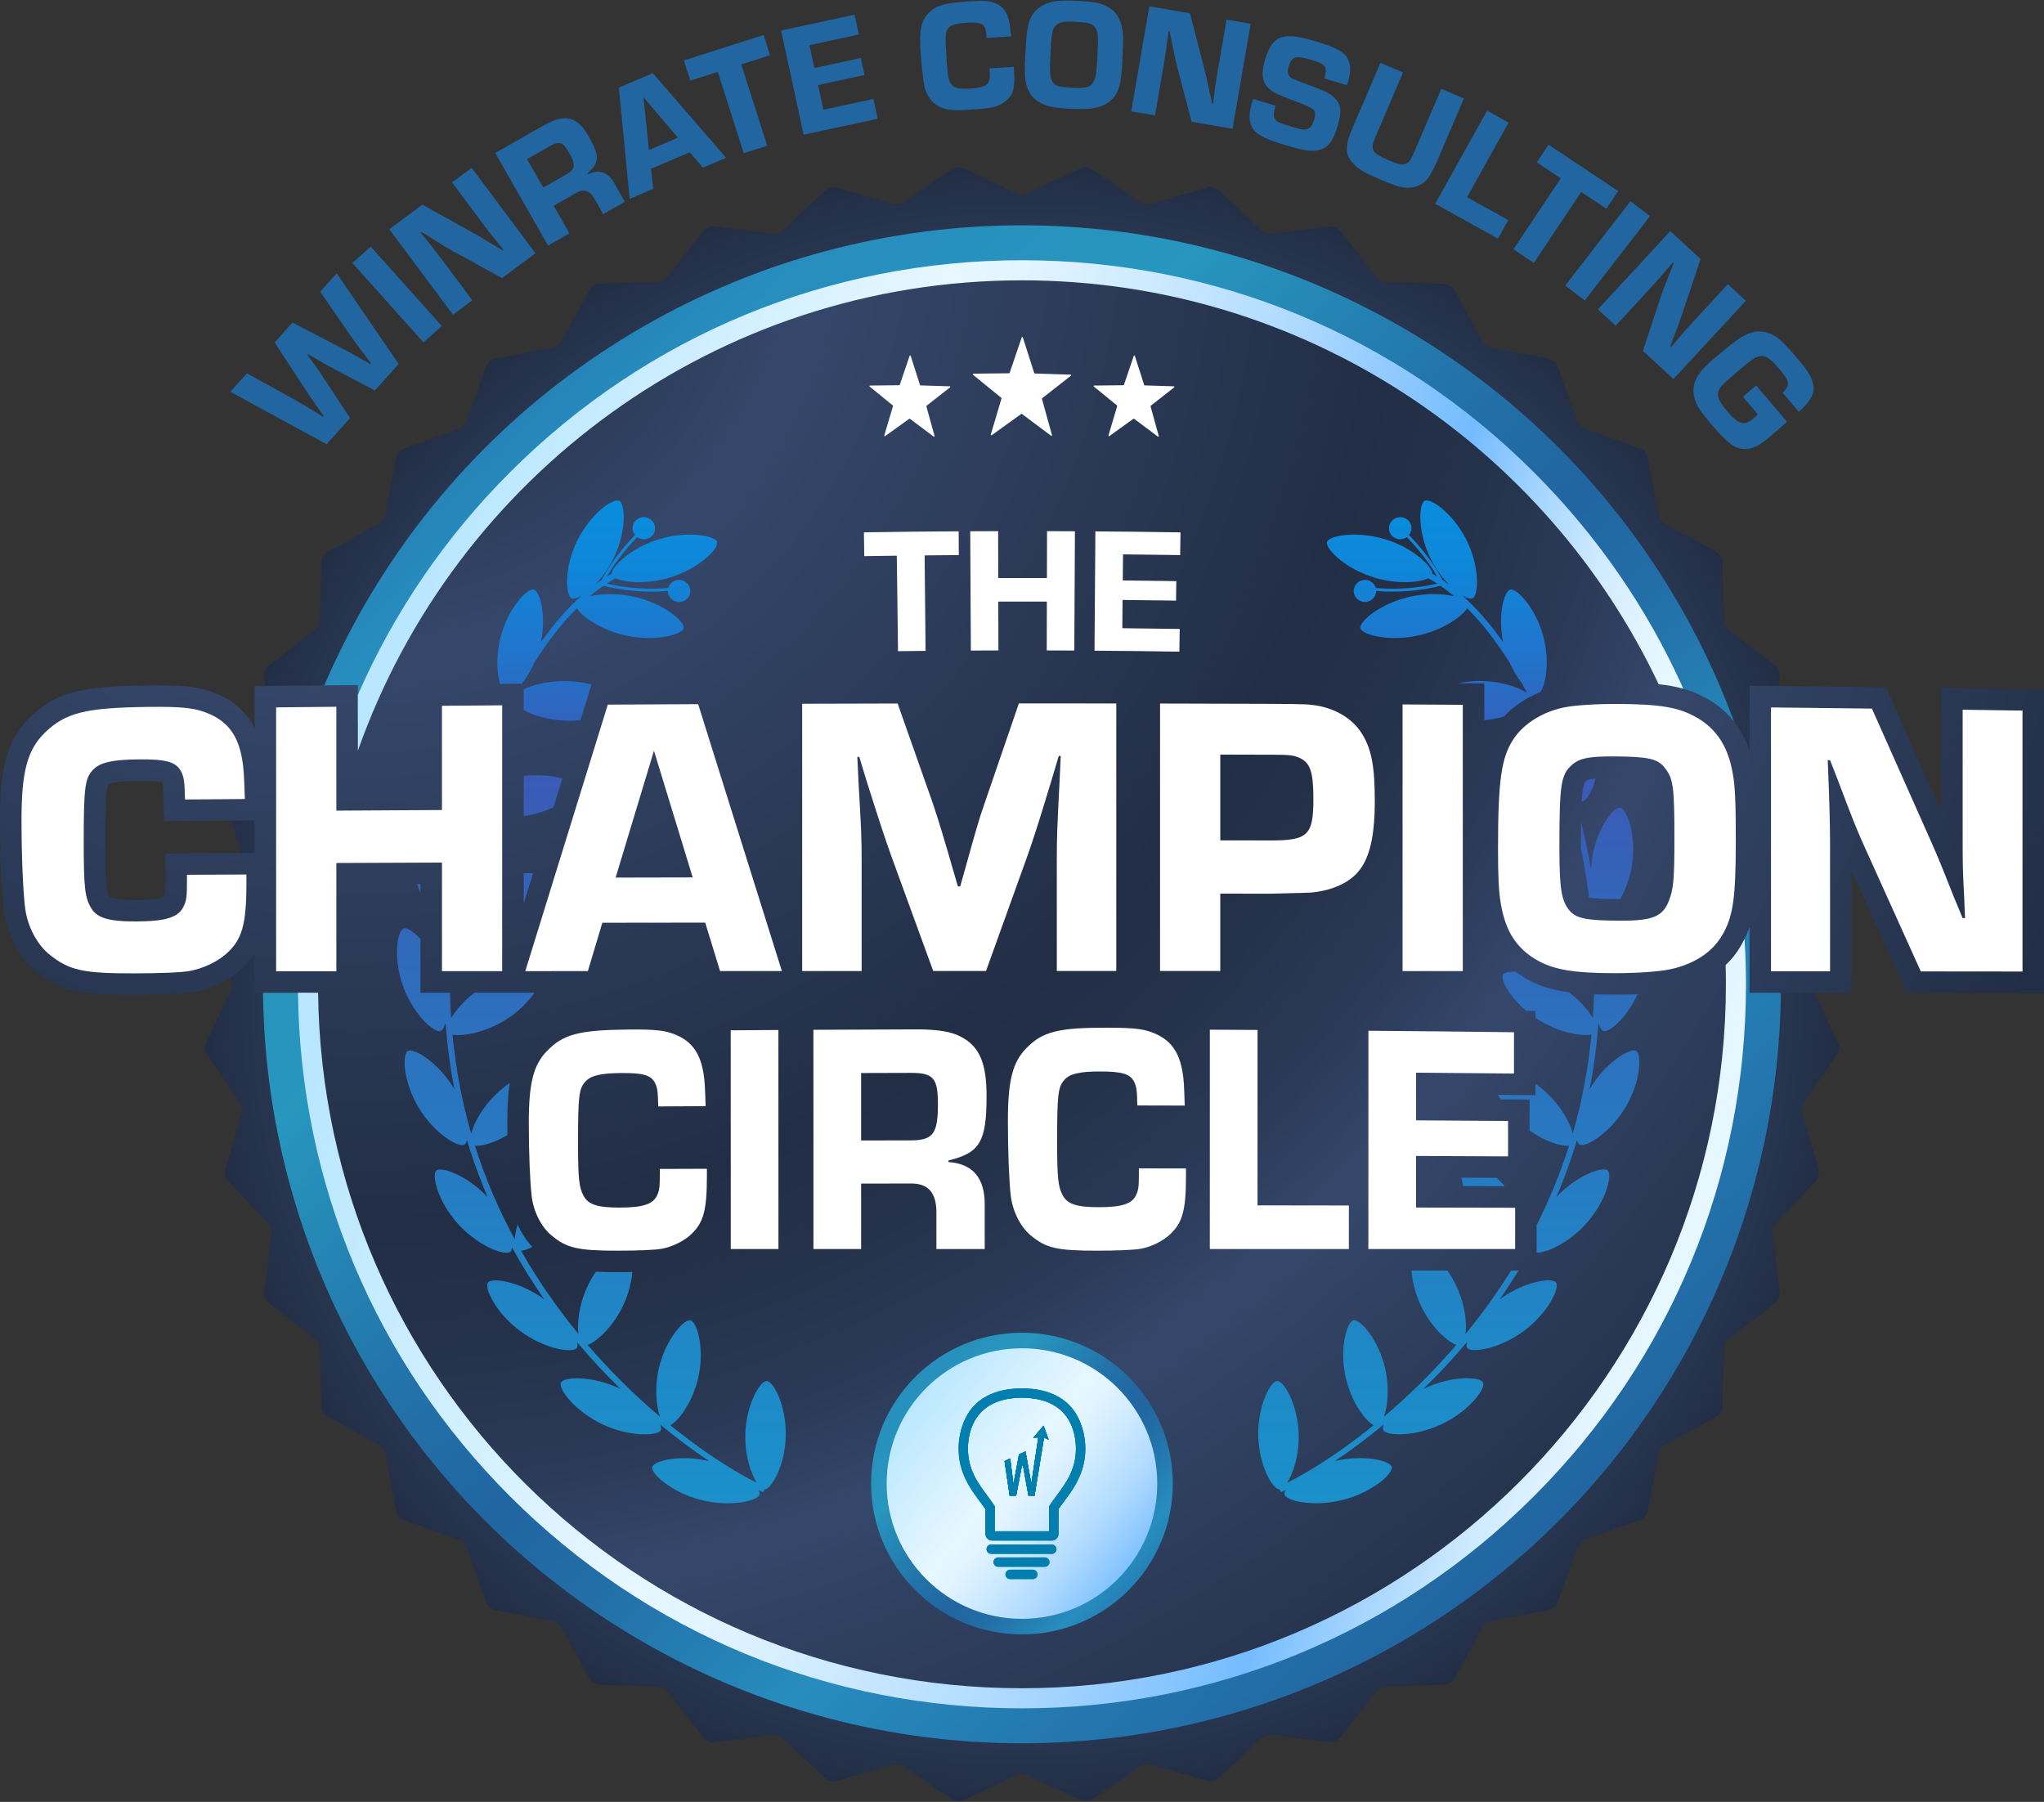 <?xml version="1.0" encoding="UTF-8"?><svg id="Layer_1" xmlns="http://www.w3.org/2000/svg" xmlns:xlink="http://www.w3.org/1999/xlink" viewBox="0 0 1468.41 1294.46"><rect x="0" y="0" width="1468.41" height="1294.46" fill="#333333" stroke="none"/><defs><style>.cls-1{fill:#fff;}.cls-2{fill:url(#linear-gradient-6);}.cls-3{clip-path:url(#clippath-2);}.cls-4{fill:url(#linear-gradient-2);}.cls-4,.cls-5{fill-rule:evenodd;}.cls-6{clip-path:url(#clippath-6);}.cls-7{fill:#027eaf;}.cls-8{clip-path:url(#clippath-1);}.cls-9{clip-path:url(#clippath-4);}.cls-10{fill:url(#radial-gradient);}.cls-11{fill:#2165a1;}.cls-12{fill:url(#linear-gradient-5);}.cls-13{clip-path:url(#clippath);}.cls-14{fill:url(#radial-gradient-2);}.cls-15{clip-path:url(#clippath-3);}.cls-16{clip-path:url(#clippath-5);}.cls-17{fill:url(#linear-gradient);}.cls-18{fill:url(#linear-gradient-4);}.cls-5{fill:url(#linear-gradient-3);}</style><radialGradient id="radial-gradient" cx="734.17" cy="707.12" fx="734.17" fy="707.12" r="586.93" gradientUnits="userSpaceOnUse"><stop offset="0" stop-color="#222e45"/><stop offset=".09" stop-color="#243149"/><stop offset=".13" stop-color="#27354f"/><stop offset=".25" stop-color="#35476b"/><stop offset=".31" stop-color="#314263"/><stop offset=".56" stop-color="#222e45"/><stop offset=".62" stop-color="#243149"/><stop offset=".7" stop-color="#2b3a58"/><stop offset=".76" stop-color="#35476b"/><stop offset=".8" stop-color="#314263"/><stop offset="1" stop-color="#222e45"/></radialGradient><linearGradient id="linear-gradient" x1="285.28" y1="234.28" x2="1110.66" y2="1103.68" gradientUnits="userSpaceOnUse"><stop offset="0" stop-color="#2165a1"/><stop offset=".08" stop-color="#2581b5"/><stop offset=".13" stop-color="#278dbe"/><stop offset=".3" stop-color="#2797be"/><stop offset=".31" stop-color="#2693bc"/><stop offset=".47" stop-color="#2271a8"/><stop offset=".56" stop-color="#2165a1"/><stop offset=".63" stop-color="#226ea7"/><stop offset=".74" stop-color="#2688ba"/><stop offset=".76" stop-color="#278dbe"/><stop offset=".81" stop-color="#2583b7"/><stop offset="1" stop-color="#2165a1"/></linearGradient><radialGradient id="radial-gradient-2" cx="255.23" cy="139.93" fx="255.23" fy="139.93" r="1325.9" gradientUnits="userSpaceOnUse"><stop offset="0" stop-color="#222e45"/><stop offset=".09" stop-color="#243149"/><stop offset=".13" stop-color="#27354f"/><stop offset=".25" stop-color="#35476b"/><stop offset=".31" stop-color="#314263"/><stop offset=".56" stop-color="#222e45"/><stop offset=".62" stop-color="#243149"/><stop offset=".7" stop-color="#2b3a58"/><stop offset=".76" stop-color="#35476b"/><stop offset=".8" stop-color="#314263"/><stop offset="1" stop-color="#222e45"/></radialGradient><linearGradient id="linear-gradient-2" x1="612.97" y1="958.21" x2="860.46" y2="1177.86" xlink:href="#linear-gradient"/><linearGradient id="linear-gradient-3" x1="632.91" y1="984.38" x2="859.95" y2="1166.89" gradientUnits="userSpaceOnUse"><stop offset=".1" stop-color="#b9e7ff"/><stop offset=".41" stop-color="#e7f7ff"/><stop offset=".47" stop-color="#e0f3ff"/><stop offset=".55" stop-color="#cdeaff"/><stop offset=".66" stop-color="#afdaff"/><stop offset=".77" stop-color="#85c4ff"/><stop offset=".81" stop-color="#74bcff"/><stop offset=".84" stop-color="#8cc8ff"/><stop offset=".89" stop-color="#b3dcff"/><stop offset=".93" stop-color="#cfebff"/><stop offset=".97" stop-color="#e0f3ff"/><stop offset="1" stop-color="#e7f7ff"/></linearGradient><clipPath id="clippath"><polygon class="cls-7" points="753.29 1034.17 750 1032.87 743.21 1074.49 738.84 1074.49 734.97 1053 734.12 1053 729.98 1074.49 725.34 1074.49 721.68 1049.63 725.71 1047.76 728.06 1066.34 732.05 1044.84 736.72 1042.69 740.88 1066.03 745.92 1032.7 742.36 1032.81 749.72 1024.2 753.29 1034.17"/></clipPath><clipPath id="clippath-1"><polygon class="cls-7" points="749.72 1024.2 753.29 1034.17 750 1032.87 743.21 1074.49 738.84 1074.49 734.97 1053 734.12 1053 729.98 1074.49 725.34 1074.49 721.68 1049.63 725.71 1047.76 728.06 1066.34 732.05 1044.84 736.72 1042.69 740.88 1066.03 745.92 1032.7 742.36 1032.81 749.72 1024.2"/></clipPath><clipPath id="clippath-2"><path class="cls-7" d="m734.17,997.41c-41.85,0-45.42,32.79-45.53,42.84-.17,17.56,8.33,28.97,15.12,38.14,1.5,1.98,2.92,3.91,4.13,5.72v17.81c0,2.66,2.18,4.84,4.84,4.84h42.87c2.69,0,4.87-2.18,4.87-4.84v-17.81c1.22-1.81,2.63-3.74,4.11-5.72,6.82-9.17,15.32-20.59,15.15-38.14-.11-10.05-3.71-42.84-45.56-42.84Zm25,76.97c-1.78,2.38-3.45,4.64-4.9,6.91l-.54.82v17.93h-39.11v-17.93l-.54-.82c-1.44-2.27-3.14-4.53-4.9-6.91-6.57-8.81-13.99-18.77-13.82-34.04.11-10.87,4.11-36.19,38.79-36.19s38.71,25.32,38.8,36.19c.17,15.26-7.25,25.23-13.79,34.04Z"/></clipPath><clipPath id="clippath-3"><polygon class="cls-7" points="753.29 1034.17 750 1032.87 743.21 1074.49 738.84 1074.49 734.97 1053 734.12 1053 729.98 1074.49 725.34 1074.49 721.68 1049.63 725.71 1047.76 728.06 1066.34 732.05 1044.84 736.72 1042.69 740.88 1066.03 745.92 1032.7 742.36 1032.81 749.72 1024.2 753.29 1034.17"/></clipPath><clipPath id="clippath-4"><path class="cls-7" d="m758.97,1112.93c0-1.86-1.51-3.37-3.37-3.37h-43.52c-1.86,0-3.37,1.51-3.37,3.37s1.51,3.37,3.37,3.37h43.52c1.86,0,3.37-1.51,3.37-3.37Z"/></clipPath><clipPath id="clippath-5"><path class="cls-7" d="m753.96,1122.22c0-1.86-1.51-3.37-3.37-3.37h-33.48c-1.86,0-3.37,1.51-3.37,3.37s1.51,3.37,3.37,3.37h33.48c1.86,0,3.37-1.51,3.37-3.37Z"/></clipPath><clipPath id="clippath-6"><path class="cls-7" d="m745.36,1131.04c0-1.86-1.51-3.37-3.37-3.37h-16.29c-1.86,0-3.37,1.51-3.37,3.37s1.51,3.37,3.37,3.37h16.29c1.86,0,3.37-1.51,3.37-3.37Z"/></clipPath><linearGradient id="linear-gradient-4" x1="245.93" y1="274.8" x2="1173.74" y2="558.44" xlink:href="#linear-gradient-3"/><linearGradient id="linear-gradient-5" x1="129.4" y1="698.68" x2="1166.06" y2="1015.58" xlink:href="#linear-gradient-3"/><linearGradient id="linear-gradient-6" x1="731.47" y1="346.22" x2="731.47" y2="1124.79" gradientUnits="userSpaceOnUse"><stop offset="0" stop-color="#088edf"/><stop offset=".07" stop-color="#0d88da"/><stop offset=".15" stop-color="#1e77cd"/><stop offset=".25" stop-color="#385bb7"/><stop offset=".26" stop-color="#3b59b6"/><stop offset=".5" stop-color="#2c70be"/><stop offset=".81" stop-color="#1e89c7"/><stop offset="1" stop-color="#1993cb"/></linearGradient></defs><path class="cls-10" d="m737.81,138.99l38.25-18c2.73-1.29,5.94-1.03,8.44.66l34.96,23.76c2.11,1.43,4.74,1.85,7.18,1.14l40.59-11.79c2.9-.84,6.03-.09,8.23,1.98l30.81,28.94c1.86,1.74,4.39,2.57,6.92,2.25l41.94-5.3c3-.38,5.97.85,7.82,3.24l25.91,33.4c1.56,2.01,3.94,3.22,6.48,3.3l42.25,1.33c3.02.09,5.76,1.78,7.22,4.42l20.37,37.04c1.23,2.23,3.38,3.8,5.88,4.27l41.52,7.92c2.97.57,5.41,2.66,6.43,5.5l14.32,39.77c.86,2.39,2.75,4.28,5.14,5.14l39.77,14.32c2.84,1.02,4.93,3.47,5.5,6.43l7.92,41.52c.48,2.5,2.04,4.66,4.27,5.88l37.04,20.37c2.65,1.45,4.33,4.2,4.42,7.22l1.33,42.25c.08,2.54,1.29,4.92,3.3,6.48l33.4,25.91c2.39,1.85,3.62,4.82,3.24,7.82l-5.3,41.94c-.32,2.53.51,5.06,2.25,6.92l28.94,30.81c2.07,2.2,2.82,5.33,1.98,8.23l-11.79,40.59c-.71,2.44-.29,5.08,1.14,7.18l23.76,34.96c1.7,2.5,1.95,5.7.66,8.44l-18,38.25c-1.08,2.3-1.08,4.97,0,7.27l18,38.25c1.29,2.73,1.03,5.94-.66,8.44l-23.76,34.96c-1.43,2.11-1.85,4.74-1.14,7.18l11.79,40.59c.84,2.9.09,6.03-1.98,8.23l-28.94,30.81c-1.74,1.86-2.57,4.39-2.25,6.92l5.3,41.94c.38,3-.85,5.97-3.24,7.82l-33.4,25.91c-2.01,1.56-3.22,3.94-3.3,6.48l-1.33,42.25c-.09,3.02-1.78,5.76-4.42,7.22l-37.04,20.37c-2.23,1.23-3.8,3.38-4.27,5.88l-7.92,41.52c-.57,2.97-2.66,5.41-5.5,6.43l-39.77,14.32c-2.39.86-4.28,2.75-5.14,5.14l-14.32,39.77c-1.02,2.84-3.47,4.93-6.43,5.5l-41.52,7.92c-2.5.48-4.66,2.04-5.88,4.27l-20.37,37.04c-1.45,2.65-4.2,4.33-7.22,4.42l-42.25,1.33c-2.54.08-4.92,1.29-6.48,3.3l-25.91,33.4c-1.85,2.39-4.82,3.62-7.82,3.24l-41.94-5.3c-2.53-.32-5.06.51-6.92,2.25l-30.81,28.94c-2.2,2.07-5.33,2.82-8.23,1.98l-40.59-11.79c-2.44-.71-5.08-.29-7.18,1.14l-34.96,23.76c-2.5,1.7-5.7,1.95-8.44.66l-38.25-18c-2.3-1.08-4.97-1.08-7.27,0l-38.25,18c-2.73,1.29-5.94,1.03-8.44-.66l-34.96-23.76c-2.11-1.43-4.74-1.85-7.18-1.14l-40.59,11.79c-2.9.84-6.03.09-8.23-1.98l-30.81-28.94c-1.86-1.74-4.39-2.57-6.92-2.25l-41.94,5.3c-3,.38-5.97-.85-7.82-3.24l-25.91-33.4c-1.56-2.01-3.94-3.22-6.48-3.3l-42.25-1.33c-3.02-.09-5.76-1.78-7.22-4.42l-20.37-37.04c-1.23-2.23-3.38-3.8-5.88-4.27l-41.52-7.92c-2.97-.57-5.41-2.66-6.43-5.5l-14.32-39.77c-.86-2.39-2.75-4.28-5.14-5.14l-39.77-14.32c-2.84-1.02-4.93-3.47-5.5-6.43l-7.92-41.52c-.48-2.5-2.04-4.66-4.27-5.88l-37.04-20.37c-2.65-1.45-4.33-4.2-4.42-7.22l-1.33-42.25c-.08-2.54-1.29-4.92-3.3-6.48l-33.4-25.91c-2.39-1.85-3.62-4.82-3.24-7.82l5.3-41.94c.32-2.53-.51-5.06-2.25-6.92l-28.94-30.81c-2.07-2.2-2.82-5.33-1.98-8.23l11.79-40.59c.71-2.44.29-5.08-1.14-7.18l-23.76-34.96c-1.7-2.5-1.95-5.7-.66-8.44l18-38.25c1.08-2.3,1.08-4.97,0-7.27l-18-38.25c-1.29-2.73-1.03-5.94.66-8.44l23.76-34.96c1.43-2.11,1.85-4.74,1.14-7.18l-11.79-40.59c-.84-2.9-.09-6.03,1.98-8.23l28.94-30.81c1.74-1.86,2.57-4.39,2.25-6.92l-5.3-41.94c-.38-3,.85-5.97,3.24-7.82l33.4-25.91c2.01-1.56,3.22-3.94,3.3-6.48l1.33-42.25c.09-3.02,1.78-5.76,4.42-7.22l37.04-20.37c2.23-1.23,3.8-3.38,4.27-5.88l7.92-41.52c.57-2.97,2.66-5.41,5.5-6.43l39.77-14.32c2.39-.86,4.28-2.75,5.14-5.14l14.32-39.77c1.02-2.84,3.47-4.93,6.43-5.5l41.52-7.92c2.5-.48,4.66-2.04,5.88-4.27l20.37-37.04c1.45-2.65,4.2-4.33,7.22-4.42l42.25-1.33c2.54-.08,4.92-1.29,6.48-3.3l25.91-33.4c1.85-2.39,4.82-3.62,7.82-3.24l41.94,5.3c2.53.32,5.06-.51,6.92-2.25l30.81-28.94c2.2-2.07,5.33-2.82,8.23-1.98l40.59,11.79c2.44.71,5.08.29,7.18-1.14l34.96-23.76c2.5-1.7,5.7-1.95,8.44-.66l38.25,18c2.3,1.08,4.97,1.08,7.27,0Z"/><circle class="cls-17" cx="734.17" cy="707.12" r="545.26"/><path class="cls-14" d="m1453.18,495.03c-17.2-.25-58.66-.81-58.66-.81v88.58c-11.89-26.67-23.76-53.34-35.61-80.03l-4.02-9.06-9.91-.12c-29.01-.35-43.51-.52-72.52-.83l-15.62-.17v47.31c-6.21-19.3-18.36-32.88-36.91-41.24-5.98-2.7-12.13-4.61-19.65-5.92-81.19-176.23-259.35-298.57-466.1-298.57s-401.89,134.29-477.08,324.17v-26.2s-15.6.15-15.6.15c-17.31.17-58.57.61-58.57.61v30.22c-5.47-10.83-13.87-18.75-25.4-23.95-11.6-5.23-21.78-6.82-43.55-6.82-2.54,0-5.28.02-8.23.06-45.42.58-64.97,4.11-84.19,22.81C3.52,532.73,0,555.49,0,588.89c0,25.53,1.06,51.56,2.64,64.78,2.1,17.6,11.21,34.68,23.71,44.52,17.92,14.26,32.12,16.53,68.52,16.53h.68c14.94-.01,34.61-.37,43.49-1.98,12.11-2.2,24.98-8.26,33.63-15.87,4.24-3.77,7.6-7.62,10.26-11.78v28.14s38.38-.03,38.38-.03c3.27,280.48,231.61,506.85,512.87,506.85s512.94-229.65,512.94-512.94c0-7.23-.19-14.42-.48-21.58,1.26-1.67,2.43-3.4,3.51-5.2,2.81-4.7,4.99-9.31,6.69-14.35v47.23s73.33.06,73.33.06v-87.99c11.86,26.33,23.75,52.65,35.66,78.96l4.11,9.07,98.48.1v-218.15l-15.23-.22ZM118.86,613.06v19.06c0,9.46-.22,10.87-.8,12.16-1.2.62-5.68,2.19-20.32,2.24h-.65c-14.89,0-17.97-1.77-18.45-2.2-2.12-3.76-3.06-8.57-3.06-38.89,0-26.05.37-39.66,2.42-41.78.27-.25,3.19-2.48,21.35-2.67.87,0,1.72-.01,2.54-.01,9.32,0,13.19.65,14.74,1.09.37,1.31.65,4.07.83,12.62l.31,15.26,65.15-.51v23.34s-64.06.31-64.06.31Z"/><g><path class="cls-4" d="m842.54,1065.79c0,59.83-48.54,108.34-108.37,108.34s-108.37-48.51-108.37-108.34,48.54-108.37,108.37-108.37,108.37,48.51,108.37,108.37Z"/><path class="cls-5" d="m831.36,1065.8c0,53.68-43.49,97.17-97.17,97.17s-97.2-43.49-97.2-97.17,43.52-97.2,97.2-97.2,97.17,43.52,97.17,97.2Z"/><g><g><polygon class="cls-7" points="753.29 1034.17 750 1032.87 743.21 1074.49 738.84 1074.49 734.97 1053 734.12 1053 729.98 1074.49 725.34 1074.49 721.68 1049.63 725.71 1047.76 728.06 1066.34 732.05 1044.84 736.72 1042.69 740.88 1066.03 745.92 1032.7 742.36 1032.81 749.72 1024.2 753.29 1034.17"/><g class="cls-13"><polygon class="cls-7" points="723.59 1024.2 721.68 1026.8 721.68 1024.2 723.59 1024.2"/><polygon class="cls-7" points="724.46 1024.2 721.68 1027.98 721.68 1026.8 723.59 1024.2 724.46 1024.2"/><polygon class="cls-7" points="725.32 1024.2 721.68 1029.16 721.68 1027.98 724.46 1024.2 725.32 1024.2"/><polygon class="cls-7" points="726.19 1024.2 721.68 1030.34 721.68 1029.16 725.32 1024.2 726.19 1024.2"/><polygon class="cls-7" points="727.06 1024.2 721.68 1031.52 721.68 1030.34 726.19 1024.2 727.06 1024.2"/><polygon class="cls-7" points="727.92 1024.2 721.68 1032.71 721.68 1031.52 727.06 1024.2 727.92 1024.2"/><polygon class="cls-7" points="728.79 1024.2 721.68 1033.89 721.68 1032.71 727.92 1024.2 728.79 1024.2"/><polygon class="cls-7" points="729.66 1024.2 721.68 1035.07 721.68 1033.89 728.79 1024.2 729.66 1024.2"/><polygon class="cls-7" points="730.53 1024.2 721.68 1036.25 721.68 1035.07 729.66 1024.2 730.53 1024.2"/><polygon class="cls-7" points="731.39 1024.2 721.68 1037.43 721.68 1036.25 730.53 1024.2 731.39 1024.2"/><polygon class="cls-7" points="732.26 1024.2 721.68 1038.62 721.68 1037.43 731.39 1024.2 732.26 1024.2"/><polygon class="cls-7" points="736.16 1024.2 721.68 1043.94 721.68 1038.62 732.26 1024.2 736.16 1024.2"/><polygon class="cls-7" points="740.07 1024.2 721.68 1049.26 721.68 1043.94 736.16 1024.2 740.07 1024.2"/><polygon class="cls-7" points="742.55 1024.2 721.68 1052.64 721.68 1049.26 740.07 1024.2 742.55 1024.2"/><polygon class="cls-7" points="745.03 1024.2 721.68 1056.02 721.68 1052.64 742.55 1024.2 745.03 1024.2"/><polygon class="cls-7" points="747.51 1024.2 721.68 1059.4 721.68 1056.02 745.03 1024.2 747.51 1024.2"/><polygon class="cls-7" points="749.99 1024.2 721.68 1062.78 721.68 1059.4 747.51 1024.2 749.99 1024.2"/><polygon class="cls-7" points="752.47 1024.2 721.68 1066.16 721.68 1062.78 749.99 1024.2 752.47 1024.2"/><polygon class="cls-7" points="753.29 1026.47 721.68 1069.54 721.68 1066.16 752.47 1024.2 753.29 1024.2 753.29 1026.47"/><polygon class="cls-7" points="753.29 1029.85 721.68 1072.92 721.68 1069.54 753.29 1026.47 753.29 1029.85"/><polygon class="cls-7" points="753.29 1033.23 723.01 1074.49 721.68 1074.49 721.68 1072.92 753.29 1029.85 753.29 1033.23"/><polygon class="cls-7" points="753.29 1035.49 724.67 1074.49 723.01 1074.49 753.29 1033.23 753.29 1035.49"/><polygon class="cls-7" points="753.29 1037.76 726.34 1074.49 724.67 1074.49 753.29 1035.49 753.29 1037.76"/><polygon class="cls-7" points="753.29 1040.03 728 1074.49 726.34 1074.49 753.29 1037.76 753.29 1040.03"/><polygon class="cls-7" points="753.29 1042.29 729.66 1074.49 728 1074.49 753.29 1040.03 753.29 1042.29"/><polygon class="cls-7" points="753.29 1044.56 731.32 1074.49 729.66 1074.49 753.29 1042.29 753.29 1044.56"/><polygon class="cls-7" points="753.29 1046.82 732.99 1074.49 731.32 1074.49 753.29 1044.56 753.29 1046.82"/><polygon class="cls-7" points="753.29 1049.09 734.65 1074.49 732.99 1074.49 753.29 1046.82 753.29 1049.09"/><polygon class="cls-7" points="753.29 1051.36 736.31 1074.49 734.65 1074.49 753.29 1049.09 753.29 1051.36"/><polygon class="cls-7" points="753.29 1054.01 738.26 1074.49 736.31 1074.49 753.29 1051.36 753.29 1054.01"/><polygon class="cls-7" points="753.29 1056.67 740.21 1074.49 738.26 1074.49 753.29 1054.01 753.29 1056.67"/><polygon class="cls-7" points="753.29 1059.33 742.16 1074.49 740.21 1074.49 753.29 1056.67 753.29 1059.33"/><polygon class="cls-7" points="753.29 1061.99 744.11 1074.49 742.16 1074.49 753.29 1059.33 753.29 1061.99"/><polygon class="cls-7" points="753.29 1064.65 746.06 1074.49 744.11 1074.49 753.29 1061.99 753.29 1064.65"/><polygon class="cls-7" points="753.29 1067.31 748.01 1074.49 746.06 1074.49 753.29 1064.65 753.29 1067.31"/><polygon class="cls-7" points="753.29 1069.96 749.96 1074.49 748.01 1074.49 753.29 1067.31 753.29 1069.96"/><polygon class="cls-7" points="753.29 1072.62 751.91 1074.49 749.96 1074.49 753.29 1069.96 753.29 1072.62"/><polygon class="cls-7" points="751.91 1074.49 753.29 1072.62 753.29 1074.49 751.91 1074.49"/></g></g><g><g><g><polygon class="cls-7" points="749.72 1024.2 753.29 1034.17 750 1032.87 743.21 1074.49 738.84 1074.49 734.97 1053 734.12 1053 729.98 1074.49 725.34 1074.49 721.68 1049.63 725.71 1047.76 728.06 1066.34 732.05 1044.84 736.72 1042.69 740.88 1066.03 745.92 1032.7 742.36 1032.81 749.72 1024.2"/><g class="cls-8"><polygon class="cls-7" points="723.59 1024.2 721.68 1026.8 721.68 1024.2 723.59 1024.2"/><polygon class="cls-7" points="724.46 1024.2 721.68 1027.98 721.68 1026.8 723.59 1024.2 724.46 1024.2"/><polygon class="cls-7" points="725.32 1024.2 721.68 1029.16 721.68 1027.98 724.46 1024.2 725.32 1024.2"/><polygon class="cls-7" points="726.19 1024.2 721.68 1030.34 721.68 1029.16 725.32 1024.2 726.19 1024.2"/><polygon class="cls-7" points="727.06 1024.2 721.68 1031.52 721.68 1030.34 726.19 1024.2 727.06 1024.2"/><polygon class="cls-7" points="727.92 1024.2 721.68 1032.71 721.68 1031.52 727.06 1024.2 727.92 1024.2"/><polygon class="cls-7" points="728.79 1024.2 721.68 1033.89 721.68 1032.71 727.92 1024.2 728.79 1024.2"/><polygon class="cls-7" points="729.66 1024.2 721.68 1035.07 721.68 1033.89 728.79 1024.2 729.66 1024.2"/><polygon class="cls-7" points="730.53 1024.2 721.68 1036.25 721.68 1035.07 729.66 1024.2 730.53 1024.2"/><polygon class="cls-7" points="731.39 1024.2 721.68 1037.43 721.68 1036.25 730.53 1024.2 731.39 1024.2"/><polygon class="cls-7" points="732.26 1024.2 721.68 1038.62 721.68 1037.43 731.39 1024.2 732.26 1024.2"/><polygon class="cls-7" points="736.16 1024.2 721.68 1043.94 721.68 1038.62 732.26 1024.2 736.16 1024.2"/><polygon class="cls-7" points="740.07 1024.2 721.68 1049.26 721.68 1043.94 736.16 1024.2 740.07 1024.2"/><polygon class="cls-7" points="742.55 1024.2 721.68 1052.64 721.68 1049.26 740.07 1024.2 742.55 1024.2"/><polygon class="cls-7" points="745.03 1024.2 721.68 1056.02 721.68 1052.64 742.55 1024.2 745.03 1024.2"/><polygon class="cls-7" points="747.51 1024.2 721.68 1059.4 721.68 1056.02 745.03 1024.2 747.51 1024.2"/><polygon class="cls-7" points="749.99 1024.2 721.68 1062.78 721.68 1059.4 747.51 1024.2 749.99 1024.2"/><polygon class="cls-7" points="752.47 1024.2 721.68 1066.16 721.68 1062.78 749.99 1024.2 752.47 1024.2"/><polygon class="cls-7" points="753.29 1026.47 721.68 1069.54 721.68 1066.16 752.47 1024.2 753.29 1024.2 753.29 1026.47"/><polygon class="cls-7" points="753.29 1029.85 721.68 1072.92 721.68 1069.54 753.29 1026.47 753.29 1029.85"/><polygon class="cls-7" points="753.29 1033.23 723.01 1074.49 721.68 1074.49 721.68 1072.92 753.29 1029.85 753.29 1033.23"/><polygon class="cls-7" points="753.29 1035.49 724.67 1074.49 723.01 1074.49 753.29 1033.23 753.29 1035.49"/><polygon class="cls-7" points="753.29 1037.76 726.34 1074.49 724.67 1074.49 753.29 1035.49 753.29 1037.76"/><polygon class="cls-7" points="753.29 1040.03 728 1074.49 726.34 1074.49 753.29 1037.76 753.29 1040.03"/><polygon class="cls-7" points="753.29 1042.29 729.66 1074.49 728 1074.49 753.29 1040.03 753.29 1042.29"/><polygon class="cls-7" points="753.29 1044.56 731.32 1074.49 729.66 1074.49 753.29 1042.29 753.29 1044.56"/><polygon class="cls-7" points="753.29 1046.82 732.99 1074.49 731.32 1074.49 753.29 1044.56 753.29 1046.82"/><polygon class="cls-7" points="753.29 1049.09 734.65 1074.49 732.99 1074.49 753.29 1046.82 753.29 1049.09"/><polygon class="cls-7" points="753.29 1051.36 736.31 1074.49 734.65 1074.49 753.29 1049.09 753.29 1051.36"/><polygon class="cls-7" points="753.29 1054.01 738.26 1074.49 736.31 1074.49 753.29 1051.36 753.29 1054.01"/><polygon class="cls-7" points="753.29 1056.67 740.21 1074.49 738.26 1074.49 753.29 1054.01 753.29 1056.67"/><polygon class="cls-7" points="753.29 1059.33 742.16 1074.49 740.21 1074.49 753.29 1056.67 753.29 1059.33"/><polygon class="cls-7" points="753.29 1061.99 744.11 1074.49 742.16 1074.49 753.29 1059.33 753.29 1061.99"/><polygon class="cls-7" points="753.29 1064.65 746.06 1074.49 744.11 1074.49 753.29 1061.99 753.29 1064.65"/><polygon class="cls-7" points="753.29 1067.31 748.01 1074.49 746.06 1074.49 753.29 1064.65 753.29 1067.31"/><polygon class="cls-7" points="753.29 1069.96 749.96 1074.49 748.01 1074.49 753.29 1067.31 753.29 1069.96"/><polygon class="cls-7" points="753.29 1072.62 751.91 1074.49 749.96 1074.49 753.29 1069.96 753.29 1072.62"/><polygon class="cls-7" points="751.91 1074.49 753.29 1072.62 753.29 1074.49 751.91 1074.49"/></g></g><g><path class="cls-7" d="m734.17,997.41c-41.85,0-45.42,32.79-45.53,42.84-.17,17.56,8.33,28.97,15.12,38.14,1.5,1.98,2.92,3.91,4.13,5.72v17.81c0,2.66,2.18,4.84,4.84,4.84h42.87c2.69,0,4.87-2.18,4.87-4.84v-17.81c1.22-1.81,2.63-3.74,4.11-5.72,6.82-9.17,15.32-20.59,15.15-38.14-.11-10.05-3.71-42.84-45.56-42.84Zm25,76.97c-1.78,2.38-3.45,4.64-4.9,6.91l-.54.82v17.93h-39.11v-17.93l-.54-.82c-1.44-2.27-3.14-4.53-4.9-6.91-6.57-8.81-13.99-18.77-13.82-34.04.11-10.87,4.11-36.19,38.79-36.19s38.71,25.32,38.8,36.19c.17,15.26-7.25,25.23-13.79,34.04Z"/><g class="cls-3"><polygon class="cls-7" points="702.79 1004.15 695.21 1014.48 695.21 1004.15 702.79 1004.15"/><polygon class="cls-7" points="710.88 1004.15 695.21 1025.51 695.21 1014.48 702.79 1004.15 710.88 1004.15"/><polygon class="cls-7" points="718.97 1004.15 695.21 1036.54 695.21 1025.51 710.88 1004.15 718.97 1004.15"/><polygon class="cls-7" points="727.06 1004.15 695.21 1047.56 695.21 1036.54 718.97 1004.15 727.06 1004.15"/><polygon class="cls-7" points="735.15 1004.15 695.21 1058.59 695.21 1047.56 727.06 1004.15 735.15 1004.15"/><polygon class="cls-7" points="743.24 1004.15 695.21 1069.61 695.21 1058.59 735.15 1004.15 743.24 1004.15"/><polygon class="cls-7" points="751.33 1004.15 695.21 1080.64 695.21 1069.61 743.24 1004.15 751.33 1004.15"/><polygon class="cls-7" points="759.42 1004.15 695.69 1091 695.21 1090.64 695.21 1080.64 751.33 1004.15 759.42 1004.15"/><polygon class="cls-7" points="767.51 1004.15 700.95 1094.86 695.69 1091 759.42 1004.15 767.51 1004.15"/><polygon class="cls-7" points="772.93 1004.15 704.48 1097.45 700.95 1094.86 767.51 1004.15 772.93 1004.15"/><polygon class="cls-7" points="773.14 1011.26 708 1100.03 704.48 1097.45 772.93 1004.15 773.14 1004.15 773.14 1011.26"/><polygon class="cls-7" points="773.14 1018.65 713.42 1100.04 708.01 1100.04 708 1100.03 773.14 1011.26 773.14 1018.65"/><polygon class="cls-7" points="773.14 1026.04 718.85 1100.04 713.42 1100.04 773.14 1018.65 773.14 1026.04"/><polygon class="cls-7" points="773.14 1033.43 724.27 1100.04 718.85 1100.04 773.14 1026.04 773.14 1033.43"/><polygon class="cls-7" points="773.14 1040.82 729.69 1100.04 724.27 1100.04 773.14 1033.43 773.14 1040.82"/><polygon class="cls-7" points="773.14 1048.22 735.12 1100.04 729.69 1100.04 773.14 1040.82 773.14 1048.22"/><polygon class="cls-7" points="773.14 1055.61 740.54 1100.04 735.12 1100.04 773.14 1048.22 773.14 1055.61"/><polygon class="cls-7" points="773.14 1064.28 746.9 1100.04 740.54 1100.04 773.14 1055.61 773.14 1064.28"/><polygon class="cls-7" points="773.14 1072.95 753.26 1100.04 746.9 1100.04 773.14 1064.28 773.14 1072.95"/><polygon class="cls-7" points="773.14 1081.62 759.62 1100.04 753.26 1100.04 773.14 1072.95 773.14 1081.62"/><polygon class="cls-7" points="773.14 1090.29 765.98 1100.04 759.62 1100.04 773.14 1081.62 773.14 1090.29"/><polygon class="cls-7" points="773.14 1098.96 772.35 1100.04 765.98 1100.04 773.14 1090.29 773.14 1098.96"/><polygon class="cls-7" points="772.35 1100.04 773.14 1098.96 773.14 1100.04 772.35 1100.04"/><polygon class="cls-7" points="695 997.41 688.47 1006.32 688.47 997.41 695 997.41"/><polygon class="cls-7" points="707.73 997.41 688.47 1023.67 688.47 1006.32 695 997.41 707.73 997.41"/><polygon class="cls-7" points="715.82 997.41 688.47 1034.69 688.47 1023.67 707.73 997.41 715.82 997.41"/><polygon class="cls-7" points="723.91 997.41 688.47 1045.72 688.47 1034.69 715.82 997.41 723.91 997.41"/><polygon class="cls-7" points="732 997.41 688.47 1056.75 688.47 1045.72 723.91 997.41 732 997.41"/><polygon class="cls-7" points="740.09 997.41 688.47 1067.77 688.47 1056.75 732 997.41 740.09 997.41"/><polygon class="cls-7" points="748.18 997.41 688.47 1078.8 688.47 1067.77 740.09 997.41 748.18 997.41"/><polygon class="cls-7" points="756.27 997.41 688.47 1089.82 688.47 1078.8 748.18 997.41 756.27 997.41"/><polygon class="cls-7" points="764.36 997.41 690.88 1097.56 688.47 1095.78 688.47 1089.82 756.27 997.41 764.36 997.41"/><polygon class="cls-7" points="772.45 997.41 696.14 1101.42 690.88 1097.56 764.36 997.41 772.45 997.41"/><polygon class="cls-7" points="777.87 997.41 699.67 1104 696.14 1101.42 772.45 997.41 777.87 997.41"/><polygon class="cls-7" points="779.91 1002.04 703.19 1106.59 699.67 1104 777.87 997.41 779.91 997.41 779.91 1002.04"/><polygon class="cls-7" points="779.91 1009.43 708.48 1106.77 703.45 1106.77 703.19 1106.59 779.91 1002.04 779.91 1009.43"/><polygon class="cls-7" points="779.91 1016.82 713.9 1106.77 708.48 1106.77 779.91 1009.43 779.91 1016.82"/><polygon class="cls-7" points="779.91 1024.21 719.33 1106.77 713.9 1106.77 779.91 1016.82 779.91 1024.21"/><polygon class="cls-7" points="779.91 1031.6 724.75 1106.77 719.33 1106.77 779.91 1024.21 779.91 1031.6"/><polygon class="cls-7" points="779.91 1038.99 730.17 1106.77 724.75 1106.77 779.91 1031.6 779.91 1038.99"/><polygon class="cls-7" points="779.91 1046.38 735.59 1106.77 730.17 1106.77 779.91 1038.99 779.91 1046.38"/><polygon class="cls-7" points="779.91 1055.05 741.95 1106.77 735.59 1106.77 779.91 1046.38 779.91 1055.05"/><polygon class="cls-7" points="779.91 1063.72 748.32 1106.77 741.95 1106.77 779.91 1055.05 779.91 1063.72"/><polygon class="cls-7" points="779.91 1072.39 754.68 1106.77 748.32 1106.77 779.91 1063.72 779.91 1072.39"/><polygon class="cls-7" points="779.91 1081.06 761.04 1106.77 754.68 1106.77 779.91 1072.39 779.91 1081.06"/><polygon class="cls-7" points="779.91 1089.73 767.4 1106.77 761.04 1106.77 779.91 1081.06 779.91 1089.73"/><polygon class="cls-7" points="779.91 1098.4 773.76 1106.77 767.4 1106.77 779.91 1089.73 779.91 1098.4"/><polygon class="cls-7" points="773.76 1106.77 779.91 1098.4 779.91 1106.77 773.76 1106.77"/></g></g><g><polygon class="cls-7" points="753.29 1034.17 750 1032.87 743.21 1074.49 738.84 1074.49 734.97 1053 734.12 1053 729.98 1074.49 725.34 1074.49 721.68 1049.63 725.71 1047.76 728.06 1066.34 732.05 1044.84 736.72 1042.69 740.88 1066.03 745.92 1032.7 742.36 1032.81 749.72 1024.2 753.29 1034.17"/><g class="cls-15"><polygon class="cls-7" points="723.59 1024.2 721.68 1026.8 721.68 1024.2 723.59 1024.2"/><polygon class="cls-7" points="724.46 1024.2 721.68 1027.98 721.68 1026.8 723.59 1024.2 724.46 1024.2"/><polygon class="cls-7" points="725.32 1024.2 721.68 1029.16 721.68 1027.98 724.46 1024.2 725.32 1024.2"/><polygon class="cls-7" points="726.19 1024.2 721.68 1030.34 721.68 1029.16 725.32 1024.2 726.19 1024.2"/><polygon class="cls-7" points="727.06 1024.2 721.68 1031.52 721.68 1030.34 726.19 1024.2 727.06 1024.2"/><polygon class="cls-7" points="727.92 1024.2 721.68 1032.71 721.68 1031.52 727.06 1024.2 727.92 1024.2"/><polygon class="cls-7" points="728.79 1024.2 721.68 1033.89 721.68 1032.71 727.92 1024.2 728.79 1024.2"/><polygon class="cls-7" points="729.66 1024.2 721.68 1035.07 721.68 1033.89 728.79 1024.2 729.66 1024.2"/><polygon class="cls-7" points="730.53 1024.2 721.68 1036.25 721.68 1035.07 729.66 1024.2 730.53 1024.2"/><polygon class="cls-7" points="731.39 1024.2 721.68 1037.43 721.68 1036.25 730.53 1024.2 731.39 1024.2"/><polygon class="cls-7" points="732.26 1024.2 721.68 1038.62 721.68 1037.43 731.39 1024.2 732.26 1024.2"/><polygon class="cls-7" points="736.16 1024.2 721.68 1043.94 721.68 1038.62 732.26 1024.2 736.16 1024.2"/><polygon class="cls-7" points="740.07 1024.2 721.68 1049.26 721.68 1043.94 736.16 1024.2 740.07 1024.2"/><polygon class="cls-7" points="742.55 1024.2 721.68 1052.64 721.68 1049.26 740.07 1024.2 742.55 1024.2"/><polygon class="cls-7" points="745.03 1024.2 721.68 1056.02 721.68 1052.64 742.55 1024.2 745.03 1024.2"/><polygon class="cls-7" points="747.51 1024.2 721.68 1059.4 721.68 1056.02 745.03 1024.2 747.51 1024.2"/><polygon class="cls-7" points="749.99 1024.2 721.68 1062.78 721.68 1059.4 747.51 1024.2 749.99 1024.2"/><polygon class="cls-7" points="752.47 1024.2 721.68 1066.16 721.68 1062.78 749.99 1024.2 752.47 1024.2"/><polygon class="cls-7" points="753.29 1026.47 721.68 1069.54 721.68 1066.16 752.47 1024.2 753.29 1024.2 753.29 1026.47"/><polygon class="cls-7" points="753.29 1029.85 721.68 1072.92 721.68 1069.54 753.29 1026.47 753.29 1029.85"/><polygon class="cls-7" points="753.29 1033.23 723.01 1074.49 721.68 1074.49 721.68 1072.92 753.29 1029.85 753.29 1033.23"/><polygon class="cls-7" points="753.29 1035.49 724.67 1074.49 723.01 1074.49 753.29 1033.23 753.29 1035.49"/><polygon class="cls-7" points="753.29 1037.76 726.34 1074.49 724.67 1074.49 753.29 1035.49 753.29 1037.76"/><polygon class="cls-7" points="753.29 1040.03 728 1074.49 726.34 1074.49 753.29 1037.76 753.29 1040.03"/><polygon class="cls-7" points="753.29 1042.29 729.66 1074.49 728 1074.49 753.29 1040.03 753.29 1042.29"/><polygon class="cls-7" points="753.29 1044.56 731.32 1074.49 729.66 1074.49 753.29 1042.29 753.29 1044.56"/><polygon class="cls-7" points="753.29 1046.82 732.99 1074.49 731.32 1074.49 753.29 1044.56 753.29 1046.82"/><polygon class="cls-7" points="753.29 1049.09 734.65 1074.49 732.99 1074.49 753.29 1046.82 753.29 1049.09"/><polygon class="cls-7" points="753.29 1051.36 736.31 1074.49 734.65 1074.49 753.29 1049.09 753.29 1051.36"/><polygon class="cls-7" points="753.29 1054.01 738.26 1074.49 736.31 1074.49 753.29 1051.36 753.29 1054.01"/><polygon class="cls-7" points="753.29 1056.67 740.21 1074.49 738.26 1074.49 753.29 1054.01 753.29 1056.67"/><polygon class="cls-7" points="753.29 1059.33 742.16 1074.49 740.21 1074.49 753.29 1056.67 753.29 1059.33"/><polygon class="cls-7" points="753.29 1061.99 744.11 1074.49 742.16 1074.49 753.29 1059.33 753.29 1061.99"/><polygon class="cls-7" points="753.29 1064.65 746.06 1074.49 744.11 1074.49 753.29 1061.99 753.29 1064.65"/><polygon class="cls-7" points="753.29 1067.31 748.01 1074.49 746.06 1074.49 753.29 1064.65 753.29 1067.31"/><polygon class="cls-7" points="753.29 1069.96 749.96 1074.49 748.01 1074.49 753.29 1067.31 753.29 1069.96"/><polygon class="cls-7" points="753.29 1072.62 751.91 1074.49 749.96 1074.49 753.29 1069.96 753.29 1072.62"/><polygon class="cls-7" points="751.91 1074.49 753.29 1072.62 753.29 1074.49 751.91 1074.49"/></g></g></g><g><path class="cls-7" d="m758.97,1112.93c0-1.86-1.51-3.37-3.37-3.37h-43.52c-1.86,0-3.37,1.51-3.37,3.37s1.51,3.37,3.37,3.37h43.52c1.86,0,3.37-1.51,3.37-3.37Z"/><g class="cls-9"><polygon class="cls-7" points="710.02 1109.56 708.71 1111.34 708.71 1109.56 710.02 1109.56"/><polygon class="cls-7" points="713.25 1109.56 708.71 1115.75 708.71 1111.34 710.02 1109.56 713.25 1109.56"/><polygon class="cls-7" points="716.49 1109.56 711.54 1116.31 708.71 1116.31 708.71 1115.75 713.25 1109.56 716.49 1109.56"/><polygon class="cls-7" points="719.72 1109.56 714.78 1116.31 711.54 1116.31 716.49 1109.56 719.72 1109.56"/><polygon class="cls-7" points="722.96 1109.56 718.01 1116.31 714.78 1116.31 719.72 1109.56 722.96 1109.56"/><polygon class="cls-7" points="726.2 1109.56 721.25 1116.31 718.01 1116.31 722.96 1109.56 726.2 1109.56"/><polygon class="cls-7" points="729.43 1109.56 724.49 1116.31 721.25 1116.31 726.2 1109.56 729.43 1109.56"/><polygon class="cls-7" points="732.67 1109.56 727.72 1116.31 724.49 1116.31 729.43 1109.56 732.67 1109.56"/><polygon class="cls-7" points="735.91 1109.56 730.96 1116.31 727.72 1116.31 732.67 1109.56 735.91 1109.56"/><polygon class="cls-7" points="738.08 1109.56 733.13 1116.31 730.96 1116.31 735.91 1109.56 738.08 1109.56"/><polygon class="cls-7" points="740.25 1109.56 735.3 1116.31 733.13 1116.31 738.08 1109.56 740.25 1109.56"/><polygon class="cls-7" points="742.41 1109.56 737.47 1116.31 735.3 1116.31 740.25 1109.56 742.41 1109.56"/><polygon class="cls-7" points="744.58 1109.56 739.64 1116.31 737.47 1116.31 742.41 1109.56 744.58 1109.56"/><polygon class="cls-7" points="746.75 1109.56 741.81 1116.31 739.64 1116.31 744.58 1109.56 746.75 1109.56"/><polygon class="cls-7" points="748.92 1109.56 743.98 1116.31 741.81 1116.31 746.75 1109.56 748.92 1109.56"/><polygon class="cls-7" points="751.09 1109.56 746.15 1116.31 743.98 1116.31 748.92 1109.56 751.09 1109.56"/><polygon class="cls-7" points="753.26 1109.56 748.32 1116.31 746.15 1116.31 751.09 1109.56 753.26 1109.56"/><polygon class="cls-7" points="755.81 1109.56 750.86 1116.31 748.32 1116.31 753.26 1109.56 755.81 1109.56"/><polygon class="cls-7" points="758.35 1109.56 753.4 1116.31 750.86 1116.31 755.81 1109.56 758.35 1109.56"/><polygon class="cls-7" points="758.97 1112.18 755.95 1116.31 753.4 1116.31 758.35 1109.56 758.97 1109.56 758.97 1112.18"/><polygon class="cls-7" points="758.97 1115.65 758.49 1116.31 755.95 1116.31 758.97 1112.18 758.97 1115.65"/><polygon class="cls-7" points="758.49 1116.31 758.97 1115.65 758.97 1116.31 758.49 1116.31"/></g></g><g><path class="cls-7" d="m753.96,1122.22c0-1.86-1.51-3.37-3.37-3.37h-33.48c-1.86,0-3.37,1.51-3.37,3.37s1.51,3.37,3.37,3.37h33.48c1.86,0,3.37-1.51,3.37-3.37Z"/><g class="cls-16"><polygon class="cls-7" points="715.1 1118.85 713.73 1120.72 713.73 1118.85 715.1 1118.85"/><polygon class="cls-7" points="717.71 1118.85 713.73 1124.28 713.73 1120.72 715.1 1118.85 717.71 1118.85"/><polygon class="cls-7" points="720.32 1118.85 715.38 1125.59 713.73 1125.59 713.73 1124.28 717.71 1118.85 720.32 1118.85"/><polygon class="cls-7" points="722.93 1118.85 717.99 1125.59 715.38 1125.59 720.32 1118.85 722.93 1118.85"/><polygon class="cls-7" points="725.54 1118.85 720.6 1125.59 717.99 1125.59 722.93 1118.85 725.54 1118.85"/><polygon class="cls-7" points="728.15 1118.85 723.21 1125.59 720.6 1125.59 725.54 1118.85 728.15 1118.85"/><polygon class="cls-7" points="730.77 1118.85 725.82 1125.59 723.21 1125.59 728.15 1118.85 730.77 1118.85"/><polygon class="cls-7" points="733.38 1118.85 728.43 1125.59 725.82 1125.59 730.77 1118.85 733.38 1118.85"/><polygon class="cls-7" points="735.99 1118.85 731.04 1125.59 728.43 1125.59 733.38 1118.85 735.99 1118.85"/><polygon class="cls-7" points="737.74 1118.85 732.79 1125.59 731.04 1125.59 735.99 1118.85 737.74 1118.85"/><polygon class="cls-7" points="739.49 1118.85 734.54 1125.59 732.79 1125.59 737.74 1118.85 739.49 1118.85"/><polygon class="cls-7" points="741.23 1118.85 736.29 1125.59 734.54 1125.59 739.49 1118.85 741.23 1118.85"/><polygon class="cls-7" points="742.98 1118.85 738.04 1125.59 736.29 1125.59 741.23 1118.85 742.98 1118.85"/><polygon class="cls-7" points="744.73 1118.85 739.79 1125.59 738.04 1125.59 742.98 1118.85 744.73 1118.85"/><polygon class="cls-7" points="746.48 1118.85 741.54 1125.59 739.79 1125.59 744.73 1118.85 746.48 1118.85"/><polygon class="cls-7" points="748.23 1118.85 743.29 1125.59 741.54 1125.59 746.48 1118.85 748.23 1118.85"/><polygon class="cls-7" points="749.98 1118.85 745.04 1125.59 743.29 1125.59 748.23 1118.85 749.98 1118.85"/><polygon class="cls-7" points="752.04 1118.85 747.09 1125.59 745.04 1125.59 749.98 1118.85 752.04 1118.85"/><polygon class="cls-7" points="753.96 1119.03 749.14 1125.59 747.09 1125.59 752.04 1118.85 753.96 1118.85 753.96 1119.03"/><polygon class="cls-7" points="753.96 1121.83 751.19 1125.59 749.14 1125.59 753.96 1119.03 753.96 1121.83"/><polygon class="cls-7" points="753.96 1124.63 753.25 1125.59 751.19 1125.59 753.96 1121.83 753.96 1124.63"/><polygon class="cls-7" points="753.25 1125.59 753.96 1124.63 753.96 1125.59 753.25 1125.59"/></g></g><g><path class="cls-7" d="m745.36,1131.04c0-1.86-1.51-3.37-3.37-3.37h-16.29c-1.86,0-3.37,1.51-3.37,3.37s1.51,3.37,3.37,3.37h16.29c1.86,0,3.37-1.51,3.37-3.37Z"/><g class="cls-6"><polygon class="cls-7" points="723.82 1127.67 722.33 1129.71 722.33 1127.67 723.82 1127.67"/><polygon class="cls-7" points="725.36 1127.67 722.33 1131.8 722.33 1129.71 723.82 1127.67 725.36 1127.67"/><polygon class="cls-7" points="726.89 1127.67 722.33 1133.9 722.33 1131.8 725.36 1127.67 726.89 1127.67"/><polygon class="cls-7" points="728.43 1127.67 723.49 1134.41 722.33 1134.41 722.33 1133.9 726.89 1127.67 728.43 1127.67"/><polygon class="cls-7" points="729.97 1127.67 725.02 1134.41 723.49 1134.41 728.43 1127.67 729.97 1127.67"/><polygon class="cls-7" points="731.51 1127.67 726.56 1134.41 725.02 1134.41 729.97 1127.67 731.51 1127.67"/><polygon class="cls-7" points="733.05 1127.67 728.1 1134.41 726.56 1134.41 731.51 1127.67 733.05 1127.67"/><polygon class="cls-7" points="734.58 1127.67 729.64 1134.41 728.1 1134.41 733.05 1127.67 734.58 1127.67"/><polygon class="cls-7" points="736.12 1127.67 731.17 1134.41 729.64 1134.41 734.58 1127.67 736.12 1127.67"/><polygon class="cls-7" points="737.15 1127.67 732.21 1134.41 731.17 1134.41 736.12 1127.67 737.15 1127.67"/><polygon class="cls-7" points="738.18 1127.67 733.24 1134.41 732.21 1134.41 737.15 1127.67 738.18 1127.67"/><polygon class="cls-7" points="739.21 1127.67 734.27 1134.41 733.24 1134.41 738.18 1127.67 739.21 1127.67"/><polygon class="cls-7" points="740.24 1127.67 735.3 1134.41 734.27 1134.41 739.21 1127.67 740.24 1127.67"/><polygon class="cls-7" points="741.28 1127.67 736.33 1134.41 735.3 1134.41 740.24 1127.67 741.28 1127.67"/><polygon class="cls-7" points="742.31 1127.67 737.36 1134.41 736.33 1134.41 741.28 1127.67 742.31 1127.67"/><polygon class="cls-7" points="743.34 1127.67 738.39 1134.41 737.36 1134.41 742.31 1127.67 743.34 1127.67"/><polygon class="cls-7" points="744.37 1127.67 739.42 1134.41 738.39 1134.41 743.34 1127.67 744.37 1127.67"/><polygon class="cls-7" points="745.36 1127.97 740.63 1134.41 739.42 1134.41 744.37 1127.67 745.36 1127.67 745.36 1127.97"/><polygon class="cls-7" points="745.36 1129.62 741.84 1134.41 740.63 1134.41 745.36 1127.97 745.36 1129.62"/><polygon class="cls-7" points="745.36 1131.27 743.05 1134.41 741.84 1134.41 745.36 1129.62 745.36 1131.27"/><polygon class="cls-7" points="745.36 1132.91 744.26 1134.41 743.05 1134.41 745.36 1131.27 745.36 1132.91"/><polygon class="cls-7" points="744.26 1134.41 745.36 1132.91 745.36 1134.41 744.26 1134.41"/></g></g></g></g></g><g><path class="cls-1" d="m743.39,268.33l25.76.81c.38.01.54.49.24.73l-20.72,16.24c-.13.1-.19.27-.14.43l7.23,26.1c.1.37-.33.67-.64.44l-20.97-15.7c-.14-.11-.34-.11-.48,0l-21.25,15.28c-.32.23-.74-.07-.63-.45l7.7-25.96c.05-.16,0-.33-.13-.43l-20.42-16.65c-.3-.24-.13-.72.25-.72l25.77-.3c.17,0,.33-.11.38-.28l8.68-25.54c.13-.37.65-.37.77,0l8.22,25.71c.05.16.2.28.38.28Z"/><path class="cls-1" d="m661.3,276.87l20.99.66c.38.01.54.49.24.73l-16.89,13.24c-.13.1-.19.27-.14.43l5.9,21.27c.1.37-.33.67-.64.44l-17.08-12.79c-.14-.11-.34-.11-.48,0l-17.31,12.45c-.32.23-.74-.07-.63-.45l6.28-21.15c.05-.16,0-.33-.13-.43l-16.65-13.57c-.3-.24-.13-.72.25-.72l21-.24c.17,0,.33-.11.38-.28l7.07-20.81c.13-.37.65-.37.77,0l6.69,20.95c.05.16.2.28.38.28Z"/><path class="cls-1" d="m822.35,276.87l20.99.66c.38.01.54.49.24.73l-16.89,13.24c-.13.1-.19.27-.14.43l5.9,21.27c.1.37-.33.67-.64.44l-17.08-12.79c-.14-.11-.34-.11-.48,0l-17.31,12.45c-.32.23-.74-.07-.63-.45l6.28-21.15c.05-.16,0-.33-.13-.43l-16.65-13.57c-.3-.24-.13-.72.25-.72l21-.24c.17,0,.33-.11.38-.28l7.07-20.81c.13-.37.65-.37.77,0l6.69,20.95c.05.16.2.28.38.28Z"/></g><g><path class="cls-11" d="m286.42,261.47l-17.12,19.05-28.72-15.13c-6.54-3.55-6.78-3.62-14.43-8.17l-4.79-2.75-.46.51,3.25,4.46c4.74,6.57,5.28,7.36,9.44,13.72l17.9,27.17-16.89,18.79-69.15-37.68,11.9-13.24,32.03,17.63c6.04,3.42,7.38,4.16,17.14,10.14l5.64,3.52.46-.51-3.87-5.48c-1.23-1.72-2.47-3.61-3.79-5.41-1.14-1.48-4.16-6.2-7.52-11.22l-20.13-30.87,12.82-14.27,32.73,17.03c6.44,3.31,10.3,5.38,15.25,8.29l8.14,4.52.38-.43-4.03-5.31c-6.48-8.6-7.8-10.4-11.77-16.12l-20.82-30.1,11.9-13.24,44.5,65.1Z"/><path class="cls-11" d="m317.42,234.23l-13.19,11.78-51.07-57.08,13.19-11.78,51.07,57.08Z"/><path class="cls-11" d="m384.63,181.97l-23.94,17.84-35.72-19.63c-4.4-2.44-6.74-3.85-16.81-10.24l-5.57-3.44-.55.41c6.69,8.19,11.68,14.49,15.11,19.09l22.19,29.72-13.9,10.36-45.81-61.37,23.76-17.71,34.02,18.89c7.59,4.22,8.12,4.54,17.92,10.56l5.9,3.48.55-.41-3.75-4.65c-5.52-6.63-6.14-7.45-11.02-13.99l-22.25-29.81,14.09-10.5,45.81,61.37Z"/><path class="cls-11" d="m355.75,109.91l33.13-18.89c6.89-3.93,11.78-5.79,15.78-5.96,7.54-.46,12.74,3.31,18.37,13.18,7.92,13.86,7.76,18.44-1.11,26.54l.28.5c8.17-4,14.56-1.83,19.13,6.41l7.57,13.26-15.56,8.88-5.92-10.37c-3.62-6.79-8.12-8.19-14.09-4.52l-15.56,8.88,11.33,19.84-15.37,8.76-37.97-66.51Zm50.52,15.74c7.18-4.1,7.64-7,2.58-15.88-4.56-7.98-6.87-8.77-14.25-4.56l-15.97,9.1,11.67,20.44,15.97-9.1Z"/><path class="cls-11" d="m467.72,121.23l1.54,14.44-16.91,7.21-7.77-79.93,24.41-10.4,52.67,60.79-16.69,7.12-9.47-11.06-27.79,11.84Zm-5.44-51.35l3.93,37.88,20.82-8.87-24.75-29.01Z"/><path class="cls-11" d="m551.16,104.68l-16.85,5.37-18.65-58.39-19.7,6.28-4.64-14.54,57.24-18.25,4.64,14.54-20.68,6.6,18.65,58.39Z"/><path class="cls-11" d="m585.07,48.86l33.35-7.19,2.64,12.23-33.36,7.19,3.83,17.73,35.94-7.75,3.08,14.25-53.24,11.47-16.16-74.86,52.79-11.38,3.08,14.25-35.49,7.65,3.54,16.39Z"/><path class="cls-11" d="m728.27,47.99l.16,2.41c.8,12.26-.18,16.58-4.62,21.01-2.49,2.46-6.49,4.68-10.34,5.62-2.49.62-8.78,1.26-16.58,1.77-14.56.95-18.75.3-24.65-3.8-3.98-2.73-7.2-7.93-8.25-13.5-.89-4.89-2.01-14.94-2.71-25.59-.93-14.2.38-20.62,5.22-25.88,5.59-6.12,11.35-7.87,29.57-9.06,10.66-.69,14.25-.47,18.62,1.2,5.43,2.06,8.56,5.89,10.14,12.45.62,2.49.87,4.43,1.56,11.52l-17.54,1.15c-.47-5.49-.78-6.62-1.81-8.28-1.66-2.54-4.7-3.15-12.72-2.62-7.56.49-11.07,1.53-13,3.72-2.24,2.68-2.42,5.22-1.36,21.49.86,13.17,1.38,15.9,3.3,18.77,1.92,2.98,5.43,3.79,13.57,3.26,8.6-.56,12.31-1.95,13.6-5.14.79-1.89.84-3.05.52-7.86l-.1-1.49,17.42-1.14Z"/><path class="cls-11" d="m794.47,4.18c6.97,3.43,10.85,9.02,11.93,17.69.53,3.47.52,8.53.02,19.08-.82,17.32-1.87,22.44-5.46,27.9-3.21,4.67-8.53,7.76-15.49,8.92-3.36.53-9.58.7-16.58.37-12.05-.57-17.85-1.88-22.54-4.86-5.92-3.73-8.78-8.8-9.79-16.78-.41-3.47-.45-7.38-.06-15.63.94-19.95,2.17-26.45,6.22-31.66,3.19-4.22,8.74-7.29,15-8.26,3.13-.54,9.58-.69,16.58-.36,10.79.51,15.8,1.44,20.18,3.6Zm-35.26,13.5c-3.23,2.61-3.82,5.34-4.67,23.23-.58,12.27-.17,15.62,2.11,18.6,1.84,2.39,5.03,3.11,14.9,3.58,9.52.45,12.45-.67,14.52-5.4,1.42-3.38,1.78-6.12,2.34-17.82.72-15.25.48-17.33-2.13-20.67-1.84-2.38-4.8-3.1-13.98-3.53-8.03-.38-10.7.07-13.09,2.02Z"/><path class="cls-11" d="m885.46,92.51l-29.43-5.07-10.34-39.4c-1.26-4.88-1.84-7.54-4.14-19.23l-1.34-6.4-.68-.12c-1.34,10.49-2.48,18.44-3.46,24.1l-6.3,36.54-17.09-2.94,13.01-75.45,29.21,5.03,9.71,37.66c2.16,8.41,2.29,9.01,4.66,20.26l1.53,6.67.68.12.79-5.92c1.01-8.56,1.19-9.58,2.57-17.61l6.32-36.65,17.32,2.98-13.02,75.45Z"/><path class="cls-11" d="m951.38,56.34c2.5-8.36,1.25-10.17-9.1-13.26-11.44-3.42-14.32-2.61-16.43,4.43-1.35,4.51-.66,6.99,2.38,8.86q1.44.79,13.1,5.11c11.58,4.18,15.38,6.28,18.4,9.82,3.81,4.49,4.18,9.28,1.28,18.95-2.83,9.46-5.63,14.01-10.14,16.26-5.9,2.91-12.1,2.37-26.85-2.04-17.93-5.36-23.79-9.03-25.68-15.94-1.26-4.21-.88-8.29,1.86-17.42l16.18,4.84-.39,1.32c-1.19,3.96-1.19,6.36,0,8.39,1.33,1.96,2.81,2.64,12.82,5.63,6.71,2.01,8.46,2.17,10.76,1.3,1.9-.75,3.36-2.83,4.52-6.68.95-3.19,1-5.33-.13-6.75q-1.33-1.96-14.39-6.82c-11.76-4.36-15.01-5.93-18.19-8.91-4.87-4.57-5.56-10.65-2.44-21.09,2.64-8.8,6.12-13.63,11.08-15.38,5.72-1.88,11.99-1.21,25.64,2.87,14.97,4.48,20.59,7.71,23.01,13.23,1.76,4.12,1.77,8.91-.11,15.18-.13.44-.53,1.76-1,2.94l-16.18-4.84Z"/><path class="cls-11" d="m1051.68,70.78l-19.52,45.59c-.82,1.9-3.48,7.25-4.75,9.33-2.88,5.26-8.03,8.55-13.87,9.05-5.58.49-10.18-.73-22.01-5.79-10.87-4.65-15.78-7.49-19.25-11.35-6.2-6.52-6.25-12.54-.6-25.73l20.01-46.75,16.26,6.95-20.01,46.75c-3.8,8.86-2.38,11.09,9.87,16.33,11.4,4.87,13.83,4.17,17.9-5.33l19.7-46.01,16.26,6.95Z"/><path class="cls-11" d="m1053.94,141.64l29.62,16.47-7.43,13.34-45.08-25.07,37.27-66.91,15.46,8.6-29.84,53.57Z"/><path class="cls-11" d="m1101.94,188.91l-14.72-9.8,34.01-51-17.2-11.46,8.47-12.7,49.99,33.29-8.47,12.7-18.06-12.03-34.01,51Z"/><path class="cls-11" d="m1138.5,215.89l-14-10.81,46.85-60.59,14,10.81-46.85,60.6Z"/><path class="cls-11" d="m1202.21,272.33l-21.94-20.25,12.77-38.68c1.6-4.77,2.55-7.33,6.99-18.39l2.36-6.1-.51-.47c-6.83,8.07-12.12,14.12-16.02,18.34l-25.18,27.23-12.74-11.76,51.99-56.24,21.77,20.09-12.35,36.88c-2.76,8.23-2.98,8.81-7.11,19.53l-2.35,6.43.51.47,3.89-4.54c5.51-6.63,6.21-7.39,11.74-13.38l25.25-27.32,12.91,11.92-51.99,56.24Z"/><path class="cls-11" d="m1283.78,303.05c-3.52,3.13-7.3,6.48-11.42,9.97-9.03,7.65-13.52,9.8-19.62,9.54-6.82-.4-11.95-4.33-23.62-18.08-7.35-8.67-9.96-12.63-11.46-17.24-3.22-10.37.38-18.38,13.43-29.44,14.38-12.17,19.49-15.91,24.64-18.01,6.84-2.94,13.94-2.03,20.59,2.43,3.24,2.22,7.16,6.13,14.06,14.27,8.84,10.42,11.21,14.28,12.28,20.15,1.12,6.12-1.84,11.5-10.39,19.18l-11.59-13.66c5.6-5.65,5.3-7.95-2.72-17.41-6.46-7.62-9.95-9.78-14.28-8.67-3.25.79-3.76,1.08-14.53,10.04-12.73,11.09-12.82,11.16-14.3,14.22-1.85,3.68-.23,7.72,5.79,14.81,8.84,10.42,12.36,11.2,20.43,4.37.18-.15.98-.98,1.78-1.81l-10.77-12.7,9.55-8.09,22.14,26.1Z"/></g><g><path class="cls-18" d="m257.09,539.35c69.35-196.64,257.01-337.96,477.08-337.96,201.8,0,376.34,118.82,457.41,290.16,6.84.71,12.56,1.76,17.73,3.23-25.59-57.2-61.69-109.84-107.33-155.48-98.25-98.25-228.87-152.35-367.81-152.35s-269.57,54.11-367.81,152.35c-46.81,46.81-83.58,100.99-109.27,159.9v40.15Z"/><path class="cls-12" d="m1250.14,680.34c-2.86,4.78-6.36,9.1-10.45,12.93.12,4.6.2,9.21.2,13.84,0,278.86-226.87,505.72-505.72,505.72s-502.37-223.58-505.65-499.64h-14.45c1.56,136.67,55.47,264.92,152.28,361.73,98.25,98.25,228.87,152.35,367.81,152.35s269.57-54.11,367.81-152.35c98.25-98.25,152.35-228.87,152.35-367.81,0-10.93-.37-21.8-1.04-32.61-.96,1.95-1.99,3.89-3.16,5.84Z"/></g><g><path class="cls-1" d="m664.93,467.59c-7.92.08-11.88.12-19.8.22-.34-27.44-.51-41.17-.86-68.61-9.35.12-14.02.18-23.37.33-.11-6.84-.16-10.25-.27-17.09,27.22-.43,40.83-.58,68.06-.75.04,6.84.06,10.26.11,17.09-9.81.06-14.72.1-24.54.2.27,27.44.4,41.17.67,68.61Z"/><path class="cls-1" d="m771.78,467.35c-7.92-.04-11.88-.06-19.8-.07.03-14.03.05-21.05.09-35.08-13.96-.03-20.93-.03-34.89,0,.03,14.03.05,21.05.08,35.08-7.92.02-11.88.03-19.8.08-.15-28.57-.3-57.14-.44-85.7,8.02-.04,12.02-.06,20.04-.08.03,13.47.05,20.2.08,33.67,13.99-.03,20.98-.03,34.97,0,.03-13.47.05-20.2.08-33.67,8.02.02,12.02.03,20.04.08-.15,28.57-.3,57.14-.44,85.7Z"/><path class="cls-1" d="m806.61,416.99c15.39.15,23.08.25,38.46.49-.09,5.6-.13,8.4-.21,14-15.35-.24-23.03-.33-38.39-.48-.08,8.12-.12,12.18-.2,20.3,16.5.16,24.74.27,41.24.53-.1,6.53-.15,9.79-.26,16.32-24.38-.38-36.57-.52-60.95-.7.21-28.57.41-57.13.62-85.7,24.47.18,36.7.32,61.16.7-.1,6.53-.15,9.79-.25,16.32-16.41-.26-24.62-.36-41.03-.52-.07,7.5-.11,11.25-.19,18.76Z"/></g><g><path class="cls-1" d="m507.84,839.63c0,1.98,0,2.97,0,4.94,0,25.19-2.44,33.9-11.56,42.38-5.11,4.71-13.15,8.69-20.69,10.12-4.89.92-17.13,1.41-32.26,1.41-28.26,0-36.27-1.88-47.17-10.99-7.34-6.07-12.95-17.07-14.25-28.48-1.14-10-2.01-30.58-2.02-52.3,0-28.95,3.35-41.82,13.33-51.98,11.57-11.77,22.91-14.77,58.29-15.12,20.69-.2,27.59.7,35.82,4.61,10.22,4.86,15.8,13.05,18.03,26.69.89,5.17,1.11,9.17,1.56,23.76-13.62.07-20.43.11-34.04.19-.23-11.28-.67-13.62-2.45-17.14-2.89-5.38-8.68-6.99-24.25-6.86-14.68.12-21.68,1.82-25.58,6.07-4.68,5.08-5.34,10.35-5.33,43.59,0,26.92.75,32.56,4.02,38.62,3.36,6.24,10.02,8.41,25.81,8.38,16.69-.03,24.03-2.39,26.92-8.74,1.78-3.76,2-6.11,2-15.98,0-1.22,0-1.83,0-3.05,13.53-.05,20.29-.07,33.82-.11Z"/><path class="cls-1" d="m559.24,897.3c-13.7,0-20.56,0-34.26,0-.01-52.38-.03-104.75-.04-157.13,13.71-.1,20.56-.14,34.27-.23.01,52.45.02,104.9.03,157.36Z"/><path class="cls-1" d="m584.35,739.8c29.55-.15,44.33-.21,73.88-.29,15.36-.04,25.37,1.6,32.27,5.38,13.13,6.84,18.25,18.91,18.25,42.35,0,32.9-4.67,40.95-27.37,46.41v1.18c17.58,1.17,26.26,11.58,26.04,30.99,0,12.59,0,18.89,0,31.48-13.88,0-20.83,0-34.71,0,0-9.84,0-14.76,0-24.61.45-15.85-5.79-22.95-19.36-22.46-13.88.01-20.83.02-34.71.04,0,18.81,0,28.22,0,47.04-13.7,0-20.56,0-34.26,0,0-52.5-.02-105-.03-157.49Zm69.88,79.44c16.02-.02,19.58-4.76,19.58-25.81,0-18.93-3.12-22.71-19.58-22.68-14.24.03-21.36.05-35.6.1,0,19.38,0,29.07,0,48.45,14.24-.03,21.36-.04,35.6-.06Z"/><path class="cls-1" d="m852.01,839.39c0,1.99,0,2.98,0,4.96,0,25.29-2.45,34.03-11.58,42.54-5.12,4.73-13.15,8.73-20.69,10.17-4.89.93-17.13,1.42-32.26,1.42-28.26,0-36.26-1.89-47.17-11.13-7.34-6.15-12.94-17.31-14.24-28.88-1.14-10.14-2-31.01-2-53.02,0-29.35,3.37-42.37,13.35-52.55,11.57-11.8,22.92-14.69,58.3-14.61,20.69.04,27.6,1.03,35.82,5.06,10.22,5.01,15.8,13.29,18.02,27.01.89,5.2,1.11,9.22,1.55,23.88-13.62-.04-20.43-.05-34.04-.08-.22-11.35-.67-13.72-2.45-17.27-2.89-5.45-8.68-7.12-24.25-7.14-14.69-.02-21.68,1.63-25.59,5.89-4.68,5.09-5.34,10.41-5.34,44.02,0,27.22.74,32.92,4,39.05,3.36,6.32,10.01,8.52,25.81,8.53,16.69,0,24.03-2.35,26.92-8.74,1.78-3.78,2-6.15,2-16.08,0-1.23,0-1.84,0-3.07,13.53.01,20.29.02,33.82.04Z"/><path class="cls-1" d="m903.39,865.92c26.25.03,39.38.05,65.63.09,0,12.52,0,18.78,0,31.29-33.3,0-66.6,0-99.89,0,0-52.52.02-105.04.03-157.57,13.71.06,20.56.1,34.27.18,0,42-.02,84-.03,126.01Z"/><path class="cls-1" d="m1017.31,804.85c26.43.15,39.65.24,66.08.43,0,10.18,0,15.28,0,25.46-26.43-.14-39.65-.2-66.08-.31,0,14.83,0,22.24-.01,37.07,28.48.05,42.72.09,71.19.15,0,11.86,0,17.79-.01,29.65-35.15,0-70.3,0-105.45,0,.01-52.27.03-104.55.04-156.82,34.86.29,69.72.65,104.58,1.08,0,11.86,0,17.79-.01,29.66-28.12-.28-42.19-.4-70.31-.62,0,13.7,0,20.55-.01,34.26Z"/></g><path class="cls-1" d="m177.02,628.23v5.96c0,30.38-3.09,40.89-14.61,51.13-6.46,5.68-16.61,10.49-26.13,12.22-6.17,1.12-21.64,1.72-40.74,1.73-35.68.03-45.8-2.23-59.57-13.18-9.27-7.3-16.34-20.53-17.98-34.26-1.44-12.04-2.53-36.81-2.53-62.94,0-34.85,4.25-50.35,16.86-62.61,14.61-14.21,28.94-17.87,73.62-18.43,26.13-.33,34.85.72,45.24,5.4,12.9,5.81,19.95,15.67,22.76,32.1,1.12,6.24,1.4,11.06,1.97,28.66-17.2.13-25.79.2-42.99.34-.28-13.59-.84-16.42-3.09-20.64-3.65-6.48-10.96-8.39-30.63-8.18-18.54.19-27.37,2.27-32.31,7.4-5.9,6.13-6.74,12.47-6.74,52.5,0,32.42.94,39.21,5.06,46.49,4.24,7.5,12.65,10.11,32.59,10.05,21.07-.07,30.35-2.92,34-10.58,2.25-4.54,2.53-7.37,2.53-19.27,0-1.47,0-2.21,0-3.68,17.08-.08,25.63-.13,42.71-.2Z"/><path class="cls-1" d="m360.78,697.67c-17.31,0-25.96.01-43.27.02,0-31.21,0-46.82,0-78.03-30.35.11-45.52.18-75.87.31,0,31.11,0,46.66,0,77.77-17.31.01-25.96.02-43.27.03v-189.59c17.3-.19,25.96-.27,43.26-.45,0,29.85,0,44.78,0,74.63,30.35-.19,45.52-.28,75.87-.44,0-29.95,0-44.93,0-74.88,17.31-.14,25.96-.21,43.27-.34,0,63.65,0,127.31,0,190.96Z"/><path class="cls-1" d="m432.71,662.91c-4.16,13.9-6.24,20.84-10.39,34.73-17.98,0-26.98.01-44.96.02,19.79-63.81,39.55-127.63,59.28-191.46,25.96-.15,38.95-.22,64.91-.34,20.07,63.91,40.11,127.82,60.14,191.73-17.76,0-26.64,0-44.4.01-4.27-13.92-6.41-20.87-10.68-34.79-29.56.03-44.34.05-73.9.09Zm37.09-123.58c-9.17,30.38-18.35,60.75-27.53,91.12,22.14-.05,33.21-.07,55.36-.12-9.27-30.34-18.54-60.67-27.82-91.01Z"/><path class="cls-1" d="m801.92,697.57c-17.08,0-25.63,0-42.71,0,0-32.28,0-48.42,0-80.7,0-15.57.28-22.19,1.97-55.34.34-7.38.51-11.07.84-18.45-.56,0-.84,0-1.4,0-2.14,7.15-3.2,10.72-5.34,17.87-9.55,31.42-12.36,40.06-16.86,53.03-12.03,33.44-18.04,50.16-30.07,83.59-15.17,0-22.76,0-37.93,0-12.14-33.31-18.21-49.97-30.35-83.26-5.06-14.4-7.31-21.03-17.42-52.99-2.14-7.03-3.2-10.54-5.34-17.56-.56,0-.84,0-1.4,0,.34,7.26.51,10.89.84,18.15,1.97,32.83,2.25,41.48,2.25,55.02,0,32.26,0,48.39,0,80.65-17.08,0-25.63,0-42.71,0,0-64.01,0-128.02,0-192.02,27.43-.09,41.14-.12,68.56-.17,10.12,28.68,15.17,43.02,25.29,71.72,4.22,12.68,7.02,21.61,17.98,59.65.67,0,1.01,0,1.69,0,1.69-6,2.53-8.99,4.21-14.99,7.31-26.23,9.27-33.15,13.21-44.39,9.89-28.83,14.84-43.24,24.73-72.07,27.99,0,41.98,0,69.97.05,0,64.07,0,128.14,0,192.21Z"/><path class="cls-1" d="m833.39,505.41c29.79.06,44.68.1,74.46.2q24.17.08,30.35.4c17.97.92,32.75,8.81,40.46,21.45,6.78,11.1,8.99,23.6,8.99,48.03,0,29.02-4.82,45.38-15.74,54.56-8.15,6.85-19.39,10.17-29.79,11.16-1.58.15-7.59.27-29.79.82-14.27-.02-21.41-.03-35.68-.04,0,22.23,0,33.35,0,55.58-17.31,0-25.96,0-43.27,0,0-64.05,0-128.11,0-192.16Zm79.24,98.36c26.97.05,30.91-3.68,30.91-29.85,0-19.56-2.25-26.18-10.4-29.66-4.5-1.74-6.46-2.03-18.55-2.07-15.17-.05-22.76-.07-37.93-.1,0,24.65,0,36.97,0,61.62,14.39.02,21.58.03,35.97.06Z"/><path class="cls-1" d="m1050.87,697.64c-17.31,0-25.96-.01-43.27-.02,0-63.85,0-127.71,0-191.56,17.31.09,25.96.15,43.27.26,0,63.77,0,127.55,0,191.32Z"/><path class="cls-1" d="m1213.57,512.74c17.42,7.86,27.54,21.33,31.19,42.71,1.69,8.55,2.25,21.08,2.25,47.26,0,42.97-1.91,55.98-10.12,69.7-7.12,11.9-19.95,20.19-36.81,23.89-8.15,1.7-23.32,2.84-40.46,2.83-29.5-.02-43.84-2.63-55.63-9.48-14.84-8.61-22.56-20.99-25.85-40.72-1.43-8.57-1.97-18.35-1.96-38.98,0-49.87,2.39-66.23,11.52-79.61,7.33-10.73,20.68-18.94,35.69-22.08,7.53-1.57,23.32-2.68,40.46-2.53,26.41.23,38.78,2.06,49.73,7.01Zm-84.58,37.04c-7.54,6.82-8.71,13.68-8.71,58.32,0,30.62,1.4,38.96,7.3,46.09,4.75,5.73,12.64,7.18,36.81,7.23,23.32.05,30.45-3.12,34.84-15.04,3.12-8.48,3.65-15.39,3.65-44.48,0-37.93-.84-43.06-7.58-51.1-4.78-5.74-12.08-7.23-34.56-7.39-19.67-.14-26.13,1.28-31.75,6.36Z"/><path class="cls-1" d="m1452.96,697.94c-29.22-.03-43.83-.04-73.06-.07-13.8-30.48-27.57-60.98-41.3-91.49-5.06-11.36-7.59-17.6-17.98-45.18-2.36-6.03-3.54-9.04-5.9-15.08-.67,0-1.01,0-1.69-.02,1.12,26.1,1.69,45.95,1.69,60.13,0,30.53,0,61.06,0,91.58-16.97-.01-25.46-.02-42.43-.03,0-63.19,0-126.38,0-189.56,29,.31,43.5.48,72.49.83,12.99,29.26,26.01,58.51,39.05,87.74,8.71,19.55,9.27,20.97,19.67,47.24,2.58,6.22,3.88,9.32,6.46,15.53.67,0,1.01,0,1.69,0-.22-5.86-.34-8.79-.56-14.66-1.12-21.14-1.12-23.68-1.12-43.7,0-30.44,0-60.88,0-91.33,17.2.23,25.79.35,42.99.6,0,62.48,0,124.97,0,187.45Z"/><path class="cls-2" d="m404.02,559.3c-2.13,6.88-4.26,13.76-6.39,20.64-5.62,2.61-12.34,4.87-19.76,6.1-.55.09-1.09.16-1.64.24v-28.8c10.78-1.29,20.73-.18,27.79,1.82Zm742.37-.03c-5.37.49-6.33,1.34-7.03,1.97-1.52,1.38-2.52,4.43-3.07,14.59.06,0,.12.02.18.01,2.9-.17,7.19-6.73,9.93-16.57Zm-770.16,68.02v21.77c2.24-7.22,4.47-14.44,6.7-21.65-2.05-.16-4.3-.2-6.7-.12Zm40.77-109.91c1.62-5.25,3.25-10.49,4.87-15.74l3.05-9.86c-5.22-1.35-11.07-2.31-17.3-2.49-12.7-.37-24.05,2.48-31.4,5.86v15.11c7.2,3.74,18.25,7.14,30.75,7.5,3.46.1,6.81-.06,10.02-.38Zm634.24,334.75c9.66.02,20.58.05,29.96.07-1.96-2.21-3.98-4.22-6.01-6.04-8.13-.04-17.2-.09-25.29-.12.29,1.89.73,3.93,1.33,6.1Zm-749.18-216.95c-.87,0-1.69,0-2.54.01.78,2.16,1.64,4.2,2.54,6.12v-6.13Zm248.78,356.95c-4.84-.14-14.92,17.02-15.41,38.54-.33,14.82,3.97,27.83,8.26,34.55-3.65-1.81-7.74-4-12.22-6.57-.1-.06-.21-.12-.31-.18-13.73-7.93-30.97-19.46-49.63-34.6,5.89-3.02,16.06-16.38,20.09-34.17,4.76-20.98-.84-40.12-5.57-41.18-4.73-1.06-18.04,13.82-22.8,34.8-3.14,13.85-1.76,26.85.89,34.43-16.92-14.32-34.73-31.51-51.96-51.55,6.53-2.27,18.72-13.26,26.02-29.47,3.61-8.02,5.45-16.04,6.08-22.89-3.77.07-7.51.09-10.93.09-5.69,0-10.73-.08-15.29-.29-2.35,3.43-4.57,7.23-6.45,11.41-5.68,12.61-7.01,25.26-6.07,33.24-14.62-17.81-28.66-37.72-41.2-59.72,2.06-.19,4.88-1.13,8.11-2.78-4.27-4.47-7.86-10.04-10.6-16.15-1.2,4.07-1.86,7.77-2.02,10.79-11.15-20.66-20.93-43.1-28.62-67.3,4.55.52,13.66-1.95,23.3-7.66-.03-2.9-.05-5.82-.05-8.73,0-10.79.42-20.27,1.76-28.72-3,2.05-6,4.39-8.88,7.07-10.58,9.84-16.83,21.5-18.84,29.21-6.61-22.78-11.07-46.6-13.43-71.03,7.14,1.35,22.96-1.25,37.73-10.36,9.58-5.91,16.81-13.38,21.22-19.78h-14.83s-28.29.02-28.29.02c-7.83,6.01-13.58,12.82-16.81,18.37-.41-6.09-.69-12.21-.84-18.36h-21.19s0-38.66,0-38.66c-5.12-5.44-9.85-8.27-12.08-7.51-4.57,1.55-7.76,21.15-.42,41.5,7.33,20.35,22.4,33.74,26.97,32.19,1.39-.47,2.64-2.63,3.52-5.94,1.22,16.25,3.36,32.25,6.42,47.89-.22-.38-.42-.77-.66-1.15-11.23-18.58-28.66-28.86-32.82-26.46-4.16,2.4-3.38,22.26,7.84,40.84,11.23,18.59,28.66,28.86,32.82,26.46.81-.46,1.42-1.6,1.82-3.25.38,1.25.74,2.5,1.13,3.74,3.97,12.66,8.54,25.07,13.7,37.22-14.62-15.67-33.29-22.24-36.84-19.13-3.6,3.15,1.11,22.51,15.81,38.62,14.7,16.11,33.81,22.87,37.41,19.72.64-.56,1.01-1.66,1.11-3.15,7.02,12.8,14.79,25.25,23.22,37.37-17.56-12.92-37.52-15.89-40.42-12.11-2.9,3.78,5.57,21.9,23.17,34.91,17.6,13.01,37.66,16,40.56,12.21.61-.8.69-2.26.31-4.16,9.73,11.58,20.19,22.78,31.33,33.61-.28-.14-.55-.29-.83-.42-19.82-9.42-40.06-8.51-42.15-4.24-2.09,4.27,9.81,20.44,29.64,29.86,19.82,9.42,40.06,8.51,42.15,4.24.42-.87.24-2.24-.44-3.94,12.55,10.36,24.51,19.12,35.19,26.29-20.82-4.98-39.76-.34-40.93,4.17-1.19,4.59,13.68,18.2,34.97,23.66,21.29,5.46,40.93.7,42.12-3.9.21-.81-.1-1.91-.84-3.18,1.24.59,2.38,1.11,3.4,1.56l.86-1.92c4.84.14,14.92-17.02,15.41-38.54.49-21.52-8.8-39.25-13.65-39.39Zm526.56-58.71c4.72-6.78,9.2-13.67,13.49-20.66h-5.32c-10.26,16.44-21.3,31.63-32.7,45.52.94-7.98-.38-20.63-6.07-33.24-2.04-4.54-4.48-8.64-7.06-12.29h-25.72c.53,7.07,2.38,15.53,6.18,23.97,7.3,16.2,19.48,27.2,26.02,29.47-17.23,20.04-35.05,37.23-51.96,51.55,2.65-7.57,4.03-20.58.89-34.43-4.76-20.98-18.08-35.86-22.8-34.8-4.73,1.06-10.33,20.2-5.57,41.18,4.04,17.79,14.2,31.15,20.09,34.17-18.66,15.13-35.9,26.67-49.63,34.6-.1.06-.21.12-.31.18-4.48,2.58-8.57,4.77-12.22,6.57,4.29-6.72,8.59-19.73,8.26-34.55-.49-21.52-10.57-38.68-15.41-38.54-4.84.14-14.13,17.87-13.65,39.39.49,21.52,10.56,38.68,15.41,38.54l.86,1.92c1.02-.44,2.16-.97,3.4-1.56-.73,1.27-1.05,2.37-.84,3.18,1.19,4.59,20.83,9.35,42.12,3.9,21.29-5.46,36.16-19.07,34.97-23.66-1.17-4.51-20.11-9.15-40.93-4.17,10.68-7.17,22.64-15.94,35.19-26.29-.68,1.69-.86,3.07-.44,3.94,2.08,4.27,22.33,5.18,42.15-4.24,19.82-9.42,31.72-25.59,29.64-29.86-2.08-4.27-22.33-5.18-42.15,4.24-.28.14-.55.29-.83.42,11.14-10.83,21.6-22.03,31.33-33.61-.38,1.89-.3,3.36.31,4.16,2.9,3.78,22.96.8,40.56-12.21,17.6-13.01,26.07-31.13,23.17-34.91-2.89-3.77-22.85-.81-40.42,12.11Zm98.02-178.43c-4.16-2.4-21.59,7.88-32.82,26.46-.23.38-.43.77-.66,1.15,3.06-15.64,5.2-31.64,6.42-47.89.88,3.32,2.13,5.47,3.52,5.94,4.12,1.4,16.77-9.39,24.6-26.45-5.27.24-10.88.36-16.65.36h-.24c-5.22,0-10-.09-14.46-.27-.16,5.76-.43,11.49-.82,17.19-3.28-5.63-9.15-12.55-17.15-18.63-12.86-1.71-22.25-4.82-30.95-9.86-2.62-1.52-5.02-3.19-7.33-4.94-4.74-.18-8.08.58-9.03,2.06-2.13,3.3,4.08,15.5,16.58,26.09l6.66.08v4.94c.82.55,1.64,1.11,2.5,1.64,14.77,9.11,30.59,11.71,37.73,10.36-2.36,24.43-6.82,48.25-13.43,71.03-2.01-7.71-8.25-19.36-18.84-29.21-2.59-2.41-5.28-4.54-7.99-6.44v8.19s-15.6-.15-15.6-.15c-4.03-.04-7.77-.08-11.31-.11.56,1.06,1.17,2.14,1.83,3.23,1.78.01,3.6.03,5.51.04l15.35.11v22.24c11.39,8.04,23.01,11.55,28.35,10.94-6.43,20.23-14.34,39.21-23.27,56.98v19.82c6.36.48,22.45-6.45,35.21-20.44,14.69-16.11,19.41-35.47,15.81-38.62-3.55-3.11-22.23,3.46-36.84,19.13,5.16-12.15,9.73-24.55,13.7-37.22.39-1.24.75-2.49,1.13-3.74.4,1.65,1.01,2.79,1.82,3.25,4.16,2.4,21.59-7.88,32.82-26.46,11.23-18.58,12-38.44,7.84-40.84ZM360.66,491.26l14.33-.11c.13-.24.26-.48.39-.72,2.97-3.79,5.99-8.68,8.51-14.4,9.56-15.2,19.83-28.39,30.52-39.08,3.58,5.86,17.05,15.52,34.76,19.5,21.44,4.83,40.92-.52,41.97-5.14,1.05-4.63-14.23-17.79-35.67-22.62-12.26-2.76-23.87-2.19-31.77-.33,3.25-2.75,6.53-5.24,9.83-7.51,1.73.44,4.57,1.11,8.3,1.79,8.94,1.64,22.85,3.31,37.91,1.89.03,3.74,2.76,7.08,6.66,7.79,4.4.81,8.61-2.03,9.4-6.34.79-4.31-2.14-8.45-6.54-9.26-4.16-.76-8.1,1.75-9.2,5.65-19.35,1.92-36.85-1.4-44.16-3.11,2.13-1.38,4.27-2.67,6.41-3.84,6.41,3.13,22.66,4.58,39.53-.7,20.88-6.53,34.79-20.88,33.29-25.4-1.5-4.52-21.44-8.28-42.31-1.74-19.79,6.19-33.3,19.39-33.37,24.6-1.18.66-2.37,1.35-3.55,2.07,8.12-14.12,19.6-26.12,21.87-28.43.96.7,2.08,1.22,3.33,1.45,4.4.81,8.61-2.03,9.4-6.34.79-4.31-2.14-8.45-6.54-9.26-4.4-.8-8.61,2.03-9.4,6.34-.43,2.34.26,4.61,1.66,6.34-2.51,2.56-15.86,16.53-24.09,32.32-1.55,1.04-3.1,2.14-4.63,3.29,4.75-4.86,9.59-11.28,13.34-18.95,9.46-19.36,8.38-39.21,4.01-41.29-4.37-2.08-20.78,9.47-30.24,28.83-9.46,19.36-8.38,39.21-4.01,41.29,1.4.67,4.05-.08,7.29-2.02-10.15,9.09-19.99,20.38-29.28,33.5,4-19.41-.69-36.6-5.12-37.74-4.7-1.2-18.47,13.27-23.87,34.1-3.44,13.25-2.66,25.86-.43,33.6.51,0,1.01,0,1.49-.01Zm625.92-76.54c16.88,5.28,33.13,3.84,39.53.7,2.14,1.17,4.28,2.46,6.41,3.84-7.31,1.72-24.81,5.03-44.16,3.11-1.09-3.91-5.04-6.42-9.2-5.65-4.4.81-7.33,4.95-6.54,9.26.79,4.31,5,7.15,9.4,6.34,3.9-.71,6.63-4.05,6.66-7.79,15.06,1.42,28.96-.25,37.91-1.89,3.73-.68,6.57-1.35,8.3-1.79,3.3,2.27,6.58,4.76,9.83,7.51-7.9-1.86-19.51-2.43-31.77.33-21.44,4.82-36.72,17.99-35.67,22.62,1.05,4.63,20.53,9.97,41.97,5.14,17.71-3.99,31.18-13.65,34.76-19.5,10.68,10.69,20.96,23.88,30.52,39.08,2.52,5.71,5.54,10.61,8.51,14.4,1.34,2.41,2.65,4.87,3.96,7.36-6.44-4.37-20.27-8.97-36.2-8.51-4.68.14-9.14.72-13.29,1.56,1.24,0,2.41.02,3.48.02l15.35.1v26.48c5.05-.47,9.8-1.4,14.06-2.61,5.96-6.44,13.49-11.82,22.05-15.8-.06-.12-.12-.24-.18-.36.21.08.39.11.59.17,1.24-.57,2.5-1.11,3.78-1.62,3.86-5.34,6.78-21.87,2.19-39.55-5.41-20.83-19.18-35.3-23.87-34.1-4.42,1.13-9.12,18.33-5.12,37.74-9.29-13.12-19.13-24.41-29.28-33.5,3.25,1.94,5.89,2.69,7.29,2.02,4.37-2.08,5.45-21.92-4.01-41.29-9.46-19.36-25.87-30.9-30.24-28.83-4.37,2.08-5.45,21.92,4.01,41.29,3.75,7.68,8.59,14.1,13.34,18.95-1.54-1.15-3.08-2.25-4.63-3.29-8.23-15.79-21.58-29.76-24.09-32.32,1.4-1.73,2.09-4,1.67-6.34-.79-4.31-5-7.15-9.4-6.34-4.4.81-7.33,4.95-6.54,9.26.79,4.31,5,7.15,9.4,6.34,1.25-.23,2.37-.75,3.33-1.45,2.27,2.31,13.75,14.31,21.87,28.43-1.18-.72-2.36-1.41-3.55-2.07-.08-5.21-13.58-18.41-33.37-24.6-20.88-6.53-40.81-2.78-42.31,1.74-1.51,4.52,12.41,18.87,33.29,25.4Zm185.96,206.04c3.15-21.33-3.88-39.91-8.68-40.56-4.79-.65-16.93,15.35-20.09,36.68-.41,2.79-.64,5.53-.73,8.19-1.95-11.55-4.39-23.09-7.21-34.59-.07,4.97-.11,10.78-.11,17.61,0,.45,0,.85,0,1.29,2.42,11.79,4.38,23.6,5.88,35.4,3.2.6,9.65,1.13,22.3,1.17,3.73-6.48,7.16-15.25,8.63-25.21Z"/></svg>